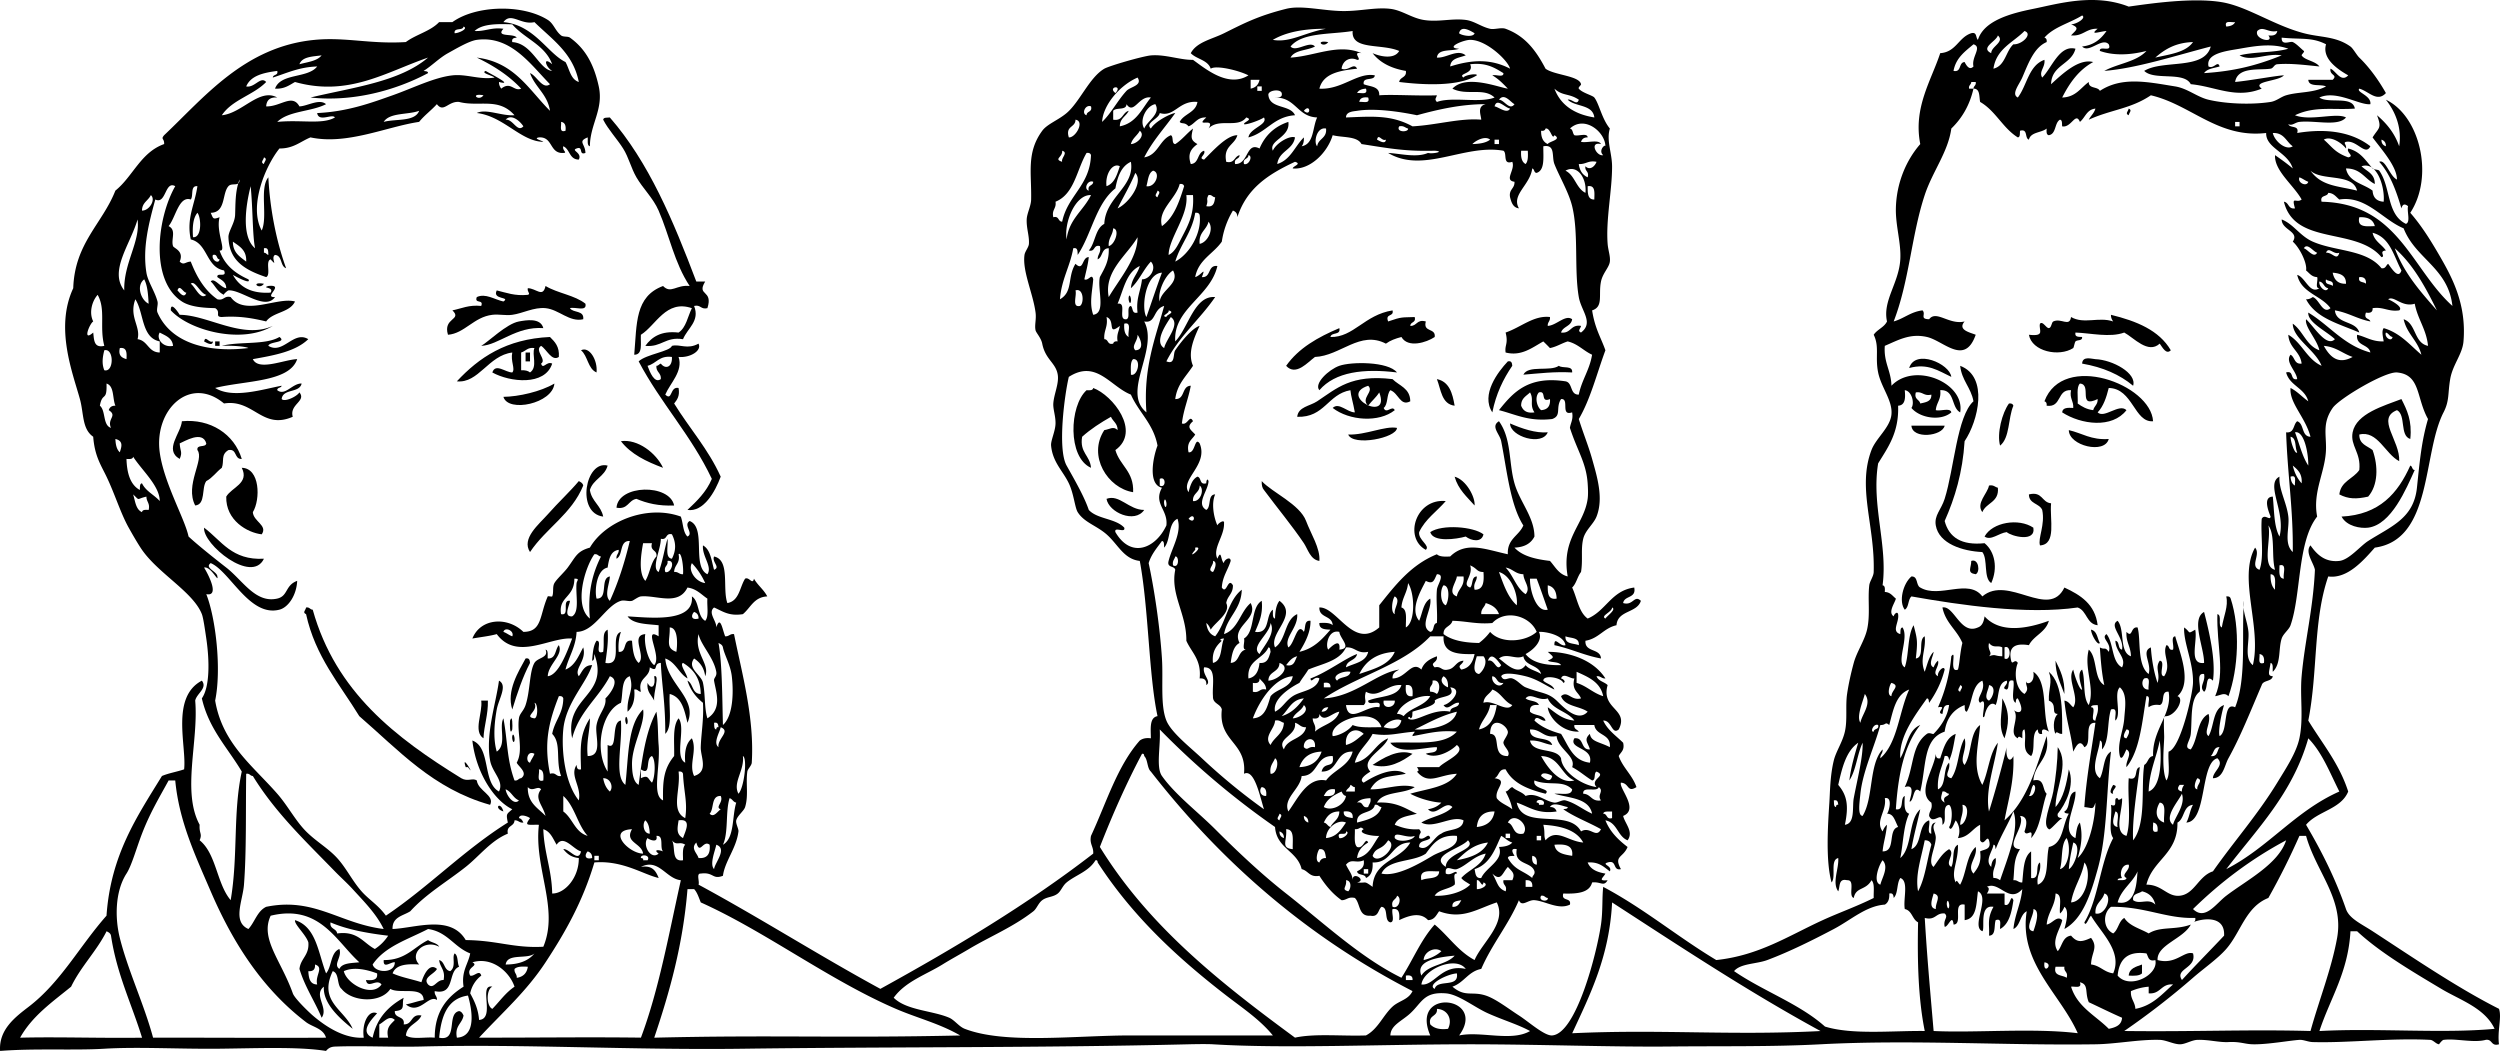 <svg xmlns="http://www.w3.org/2000/svg" viewBox="0 0 270.601 113.755"><g clip-rule="evenodd" fill-rule="evenodd"><path d="M143.77 4.556c-.53.732-1.54-.278 0 0zM230.41 11.755c.427.177.034.437 0 .721-.43-.176-.04-.437 0-.721zM65.289 12.955c.039-.281.438-.202.72-.24 4.214 4.826 6.878 11.203 9.36 17.761h.96c-.979 1.601.903.838.24 2.88-.734.174-.706-.414-1.44-.24.651 1.646-.713 2.401-1.2 3.6-1.907-.307-2.308.893-4.08.721.709-.972 1.707-1.653 3.6-1.44.823-.537.987-1.733 1.44-2.64-2.806-.965-3.888 1.87-5.52 2.88-.053.907.244 2.164-.72 2.16.295-3.374.063-6.3 3.12-7.44.859.889 1.44-.167 2.88 0-1.656-2.498-2.188-5.466-3.36-8.16-.592-1.36-1.686-2.373-2.4-3.6-.585-1.005-.832-2.155-1.44-3.12-.667-1.058-1.597-2.026-2.16-3.122zM28.569 30.715c-.527.733-1.537-.277 0 0zM59.049 30.955c1.292.788 3.168.992 4.32 1.92.192.913-1.135.306-1.68.48.338.541 1.563.196 1.44 1.2-1.496.352-2.618-1.057-4.08-1.2-1.256-.124-2.49.574-3.6.72-.763.101-1.417-.087-2.16 0-2.002.234-3.008 2.021-4.8 2.16-.569-1.867 1.581-1.574.48-2.64.998-.203 1.781-.619 3.12-.48.296-.776-.776-.184-.48-.96.944-.441 1.898.263 2.88.48.825-.536-1.25-.168-.72-1.2 1.035.245 1.939.62 3.36.479.356-.104-.095-.307 0-.72.919.013 1.63 1.077 1.92-.239zM122.17 32.155c.091-.457.305.153.24.48-.09.457-.31-.153-.24-.48zM150.73 33.596c.18.739-.827.292-.479 1.199 1.533-.539 1.509-.42 2.88-.479.175.654-.477.483-.48.96.745.024.686-.755 1.681-.48-.336 1.216 1.101.659.96 1.681-.885.598-2.9 1.227-3.601 0-.638.162-1.222.378-1.68.72-2.787-1.466-4.928 1.328-7.68 1.44-.79.575-2.065 2.108-3.12.96 1.354-1.926 3.455-3.105 5.76-4.08.178.817-.885.396-.96.96 2.51.053 3.66-2.393 6.72-2.881zM228.49 34.075c2.764.676 5.212 1.667 6.479 3.84-.502.506-.902-.315-1.2-.72-1.265 1.159-2.797-.638-3.84-1.2-1.54.571-3.619.061-5.28 0-.111.513.344.457.721.48.051.456-.513.279-.721.479-.08.077-.181.683-.239.721-1.551.994-4.478.368-4.801-1.44 1.849.216 1.01-.562 1.2-1.2.312-.325.659.5.96.48.286-.02.283-.625.48-.721.843-.409 1.766.645 1.92-.479 1.396.811 2.994-.058 4.56.479-.13-.191-.25-.389-.24-.719z"/><path d="M58.809 35.516c-2.952-.213-4.849 1.844-6.72 1.92.762-.43 2.733-2.396 4.08-2.641.737-.133 2.342-.438 2.64.721zM60.489 38.636c-.76.524-1.311-.818-1.92-1.2-.775.48.656 1.498 0 1.92.204.704.604-.312 1.2 0-.777 2.436-4.567 2.019-6.48.96.341-1.042 1.421-.003 2.16 0 .358-.387-.207-1.203 0-2.16-2.586.312-3.648 3.367-6 3.12 2.396-2.564 5.333-4.587 10.08-4.8.521.518 1.046 1.033.96 2.16zm-4.08-.481v1.92c.418-.018.747.054.96.24.872-.579.163-1.962.48-2.64-.755-.114-.938.343-1.44.48zM22.089 36.955c.158-.719.513.229.96 0-.036.598-.813.07-.96 0zM23.289 36.955h.48v.48h-.48v-.48zM75.609 37.195c.397.761-.912 1.559-2.16 1.44.515 1.552-.906 2.82-1.44 4.079.79.762.484-.926 1.44-.72.156.876-.162 1.278-.48 1.681 1.646 2.674 3.7 4.939 5.04 7.92-.612 1.654-1.861 3.861-3.6 3.6 1.032-.969 2.049-1.951 2.64-3.36-2.201-4.679-5.548-8.211-7.92-12.72.825-.779 3.407-1.067 3.6-1.68.873-.222 1.659.436 2.88-.24zm-5.52 2.401c.249.676.75 1.954 1.44 1.439.062-.702-.542-.737-.48-1.439.241 0 .286-.194.48-.24.503.669 1.266.386 1.2-.72-1.383-.183-1.679.72-2.64.96zM62.889 37.915c.879-.47 1.824 1.05 1.68 2.4-.951-.409-.934-1.786-1.68-2.4z"/><path d="M56.889 38.155h.48v.96h-.48v-.96zM211.21 40.795c-1.414-.662-2.538-1.508-4.561-.96.65-2.106 4.4-.461 4.56.96zM230.89 41.755c-1.436-1.204-3.27-2.01-5.52-2.399.036-.867 1.068-.494 1.439-.48 1.85.069 4.51 1.519 4.08 2.879zM163.21 39.115c.408-.088.453.188.479.48-.977 1.423-1.759 3.041-2.159 5.04-1.27-1.922.61-4.389 1.68-5.52zM151.21 40.315c-3.571-.443-6.689-.077-8.4 1.92-.623-.702 1.01-2.235 2.16-2.64 1.3-.458 5.28-.478 6.24.72zM170.17 40.315c-1.948-.108-3.577.104-5.28.24.521-1.08 2.901-.299 3.84-.96.4.32 1.53-.087 1.44.72zM212.17 39.596c3.116 1.18 1.943 5.995.479 8.159-.212 3.389-1.051 6.149-2.159 8.641.467 1.772 1.817 2.662 4.319 2.399 1.123.913 1.459 2.701.721 4.32-.867-.573-.33-2.551-.961-3.36-2.129-.098-4.692-.892-5.039-2.88-.192-1.097.587-1.701.96-2.88 1.033-3.267 1.332-8.946 3.119-10.56-.27-1.491-1.27-2.252-1.44-3.839z"/><path d="M233.05 45.596c-2.04.172-2.179-3.561-4.8-3.601-.255 1.025-.573 1.987-1.2 2.641.723.705 2.331-1.013 3.12-.24-1.542 2-4.894 1.572-6.96.24.035-.525.604-.516 1.2-.48.053-.772-.425-1.016-.24-1.92-1.552-.112-.972 1.908-2.64 1.68.039-.278-.054-.427-.24-.479 2-5.376 11.53-1.838 11.76 2.159zm-8.16-1.92c.463.337.966.634 1.68.72.104-.457.518-.604.48-1.2-2.236 1.07-.551-1.593-1.92-1.68-.4.397-.19 1.408-.24 2.16zM152.65 43.436c-1.093.59-1.264-.897-2.159-1.2-.425.455-.224 1.537-.721 1.92.294.731.916-.351 1.2.24-1.712 1.376-4.93 1.146-6.72-.24.676-.66 1.581.487 2.399.48-.189-1.078-.423-1.741-.479-2.4-2.457.423-2.783 2.977-5.76 2.88.114-1.092 1.359-1.15 2.159-1.68 2.125-1.405 3.679-2.94 8.16-2.4.71.723 1.91.972 1.92 2.4zm-3.36-.96c-.334.546-.83.93-1.2 1.439-.877-.82.698-1.519 0-2.16-3.37 1.082 2.5 4.107 1.2.721zM155.53 41.035c1.33.27 1.688 1.511 1.92 2.88-1.42-.177-1.47-1.732-1.92-2.88zM60.009 41.516c-.187 2.158-5.009 3.19-5.52 1.439 1.643-.02 4.029-.559 5.52-1.439zM120.73 48.715c.476 1.685 2.019 2.301 1.92 4.561-2.755-.433-4.956-3.933-3.12-6.72.561-.074.992-.47 1.44 0 .011-.731-.507-.934-.72-1.44-1.124.636-2.193 1.327-3.12 2.16-.294 1.734.862 2.018.96 3.36-2.547-1.126-2.351-6.706-.48-8.4.34.021.68.04.72-.24 2.12.785 5.21 4.708 2.4 6.719zM259.93 43.195c.594 1.167 1.177 2.344.96 4.32-1.169-.352-.441-2.599-1.439-3.12-2.301.909.352 3.287.239 5.52-1.503-.765-2.352-3.37-4.319-2.88-.021 1.061.861 1.218 1.439 1.68.63 1.76.596 3.805-.479 5.04-1.284.283-2.139.272-3.12-.239.159-1.441 1.518-1.683 2.16-2.641.201-1.904-1.005-2.625-.721-4.08.4-2.039 3.38-2.866 5.28-3.6zM217.45 43.676c.278-.039.427.053.479.239-.58 1.34-.369 3.471-1.439 4.32-.37-1.309.23-3.56.96-4.559zM26.169 49.676c-.851.05-.474-1.126-1.44-.961-.86.503-.437 1.199-.72 1.921-.594.445-.999 1.081-1.68 1.439-.544.736-.035 2.526-1.2 2.64-1.16-2.22 1.031-4.973.24-6-.103-.662.895-.225.96-.72-.406-1.452-2.385-.198-2.88 0 .052.878.33.921 0 1.681-1.731-.993.129-2.763.24-4.08 3.072-.295 5.664 1.381 6.48 4.08zM163.45 45.835c1.297.559 2.757 1.067 4.08.96-.62 1.517-4.08.459-4.08-.96zM151.21 46.315c-.036 1.09-4.752 2.023-5.28.72 1.91.066 3.99-.968 5.28-.72zM206.89 46.075h3.601c-.24 1.145-3.49 1.504-3.6 0zM223.93 46.556c1.434.326 2.423 1.098 4.32.96-.43 1.678-4.32.732-4.32-.96zM71.769 50.636c-1.806-.675-3.482-1.479-4.56-2.881 1.818-.263 3.813 1.281 4.56 2.881zM65.769 50.396c-.319 1.201-1.565 1.475-1.92 2.64.195 1.245 1.206 1.675 1.44 2.88-2.966-.371-1.926-6.145.48-5.52zM260.89 50.396c.261.06.163.477.48.479-.906 2.008-2.531 5.921-5.04 6.24-.821.104-2.319-.14-2.88-1.2 4.12-.202 6.1-2.536 7.44-5.519zM26.169 50.636c1.979.024 2.042 3.418 1.2 4.8.051 1.009 1.639 1.424.96 2.399-1.541-.171-3.911-1.506-3.84-4.08.577-1.004 2.528-1.435 1.68-3.119zM157.45 51.596c1.261.343 2.247 2.227 2.159 3.119-.82-.937-1.78-1.739-2.16-3.119z"/><path d="M62.649 52.075c.213.106.429.211.48.48-1.245 3.074-4.027 4.612-5.76 7.199-.963-1.464.973-3.004 1.92-4.079 1.137-1.291 2.442-2.497 3.36-3.6zM136.57 52.075c1.115 1.216 4.127 2.51 4.801 4.32.508 1.367 1.556 2.968 1.439 4.319-.972-.124-1.254-1.284-1.68-1.92-1.237-1.843-2.873-3.813-4.32-5.76-.19-.213-.26-.541-.24-.959zM215.29 52.556c.501-.103.636.164.96.239.154 1.595-1.278 1.603-1.681 2.641-.72-.972.56-1.993.72-2.88zM72.969 54.715c-1.671.071-2.959-.24-4.08-.72-.891.149-.897 1.183-2.16.96.195-2.526 5.757-2.616 6.24-.24zM219.61 53.516c1.49-.37 1.366.874 2.4.96-.163 1.757.616 4.455-1.2 4.56-.255-.756.58-2.228.24-3.84-.31-.733-1.44-.643-1.44-1.68zM123.85 55.195c-1.02 1.509-3.84.273-4.08-1.2 1.4-.534 2.42 1.212 4.08 1.2zM156.49 54.235c-.957 1.123-2.218 1.943-2.881 3.36-.122.856 1.241 1.461.721 1.92-2.43-1.322-1.07-5.595 2.16-5.28zM220.09 57.115c.288 1.635-2.411.923-2.88.48-.834.091-1.729.976-2.4.479.84-1.549 3.69-2.027 5.28-.959zM22.089 57.115c1.879 1.4 3.002 3.558 6.48 3.36-1.31 2.792-6.649-1.569-6.48-3.36z"/><path d="M160.57 57.835c-.187.924-1.321.707-1.92.24-.996.283-3.527.653-3.84-.479 1.29-.871 4.68-.599 5.76.239zM213.37 60.715c.808-.305.992 1.218.479 1.44-.99-.147-.48-.659-.48-1.44zM206.89 62.396c.757-.037.467.973.96 1.2 2.077 1.225 5.218-1.034 6.72.96 2.809-2.396 7.193 2.558 8.881-.96 1.747.812 3.321 1.798 3.6 4.08-1.226-.135-1.149-1.571-2.16-1.921-5.521.796-12.685-.258-18-1.199-.385.334-.256 1.185-.72 1.439-.67-.873-.2-2.812.72-3.599zM33.129 65.755c.388-.067.413.228.72.24 2.502 8.938 9.011 13.87 16.08 18.24.714.416 1.218-.078 1.68.24.137 1.136 1.971 1.608 1.44 2.64-6.189-1.73-9.91-5.93-14.16-9.6-2.125-3.476-4.757-6.443-5.76-11.04-.427-.176-.035-.436 0-.72zM56.889 71.275c.408-.089.453.188.48.479-.796 1.524-1.377 3.263-1.92 5.04-.659-2.022.682-4.113 1.44-5.519zM222.49 71.516c.503 1.016 1.021 2.018.96 3.6-.4-1.123-.96-2.08-.96-3.6zM70.809 73.195c.655-.216-.12 1.838 0 2.64-.279-.6-.837-.923-.72-1.92.426.834.925.336.72-.72zM216.73 75.596c.862 1.556.699 2.803.24 4.319-.73-1.29-.25-2.63-.24-4.319zM52.089 75.835h.72c.033 1.553-.409 2.631-.479 4.08-1.146-.746-.063-2.769-.241-4.08zM67.689 77.755c.091-.456.305.153.24.48-.092.457-.305-.153-.24-.48zM55.209 77.995c.276-.776.271.645.24.96-.277.776-.272-.644-.24-.96zM55.449 79.676c.091-.457.306.152.24.479-.091.457-.306-.153-.24-.479zM222.73 80.875c1.308 1.815-.257 4.408-.239 6.48.863-.977 1.188-2.491 1.439-4.08.683 1.727-.361 3.795-1.2 4.8-.088.408.188.453.48.48-.472.262-1.318 1.383-1.44 1.199-.815-.494.228-2.703.48-4.079.27-1.499.46-3.268.48-4.8zM152.89 81.596c-1.077.803-2.634 1.72-4.32 1.199 1.05-.675 2.77-1.806 4.32-1.199zM228.73 84.955c.719.158-.229.513 0 .96-.6-.036-.07-.812 0-.96zM231.85 104.4v.96c-.283.276-.849.271-1.439.24.07-.81.8-.96 1.44-1.2z"/><path d="M260.41 24.235c.541-.179.094-1.347.239-1.92-.346-.269-.585-.259-.72.24-.562-1.918-1.231-3.729-2.399-5.04.666-.337 1.137 1.575 1.92 1.92-.008-1.436-1.688-3.271-2.641-4.561.659-1.065 1.034-.948.48-2.399 1.039.881 1.908 1.932 2.399 3.359.296-1.877-.318-3.625-1.439-5.04 3.668 1.738 5.254 8.258 2.64 12.24 1.168 1.33 2.159 2.903 3.12 4.561 1.341 2.312 2.986 5.258 2.64 9.359-.117 1.396-1.174 2.515-1.439 4.08-.271 1.599-.068 2.33-.72 3.601-2.303 4.489-1.172 13.783-7.44 14.64-1.214 1.368-2.963 3.407-5.04 3.12-1.649 4.769-1.105 10.253-2.16 15.6 1.514 2.486 3.349 4.652 4.32 7.681-.789 1.93-3.326 2.113-4.561 3.6 1.806 3.064 3.233 5.979 4.32 9.12.356 1.029 1.628 1.585 2.88 2.399 4.094 2.662 9.133 6.114 13.681 8.4.327.928-.191 2.332 0 3.84-.897.257-.685-.596-1.44-.479-1.322.353-3.193-.177-4.56 0-.144.018-.503.478-.48.479-.344-.032-.631-.463-.96-.479-4.317-.222-8.839.349-12.72.239-.491-.014-1.008-.268-1.44-.239-1.061.069-3.475.513-5.04.479-.893-.019-1.371-.307-2.64-.24-1.001.053-2.177-.281-3.36-.239-.638.022-1.329.493-1.92.479-.684-.016-1.476-.46-2.16-.479-2.229-.064-4.667.446-6.96.479-9.748.143-19.856-.524-29.76 0-5.287.28-10.802.181-16.32.24-6.154.065-14.291-.24-21.6-.24-9.822 0-19.983.483-27.84 0-.542-.033-1.636-.024-2.64 0-16.071.396-32.609.267-48.24.48-11.935.162-23.694-.52-34.8-.24-3.054.077-6.174-.094-9.12 0-.398.013-.801-.005-1.2.479-3.034-.49-7.73-.277-11.76-.239-4.142.038-8.633-.219-12.24 0-3.299.199-7.471-.059-11.28.239-.149-2.327 1.65-3.67 3.12-4.8 3.469-2.665 5.489-6.551 8.4-9.84.454-6.586 3.323-10.757 6-15.12.729-.312 1.627-.452 2.4-.72.29-2.497-1.48-7.802 1.92-9.6.64.814-.566 1.388-.72 2.159.383 4.42-1.464 9.85.48 13.44-.065.995.315.936 0 1.68 1.815 1.465 1.85 4.711 3.36 6.48.812-4.761.235-9.46 1.2-13.92-1.517-2.563-3.562-4.599-4.32-7.92.852-1.225.847-3.985.48-6.48-.146-.988-.318-2.225-.48-2.64-.932-2.381-4.674-4.367-6.48-6.96-.42-.604-1.021-1.651-1.44-2.4-.873-1.562-1.495-3.635-2.4-5.52-.615-1.282-1.279-2.225-1.44-4.32-1.222-.846-1.007-2.507-1.44-4.08-.791-2.871-2.721-7.713-.72-12 .162-4.879 3.134-6.946 4.56-10.56 1.904-1.536 2.742-4.139 5.28-5.04.021-.655-.4-.483 0-.96 4.336-4.088 8.702-9.604 16.32-10.32 3.317-.312 6.019.481 9.84.24 1.096-.824 2.671-1.17 3.6-2.16h1.44c2.497-1.807 7.542-1.985 10.32-.24.65.408.799 1.168 1.44 1.68.244.195.732.076.96.24 1.521 1.094 2.546 2.65 3.12 5.28.544 2.495-.94 4.078-.96 6.479-.326-.074-.199-.601-.24-.96-1.11.457-.272.654-.24 1.681-.776.296-.183-.777-.96-.48-.652.22.64.446.24 1.2-1.038-.002-.948-1.132-1.68-1.44-.153.523.68.764-.24.721-1.234-.126-.945-1.775-2.4-1.681-.686.125.387.355.479.48-2.445-.036-4.272-2.767-7.2-3.12.993-.505 2.688.346 4.08.24-1.731-1.968-3.833-.87-6-1.44-1.195-.095-1.661 1.217-2.4.24-.604.676-1.352 1.208-1.92 1.92-3.529.523-7.799 2.525-11.76 1.68-1.083.438-1.829 1.212-3.36 1.2-1.537 1.906-3.348 6.269-1.92 8.88.681-1.479-.269-4.588.72-5.76.166 3.331.825 6.814 1.92 9.84-.662-.218-.386-1.373-1.2-1.439-.518.312.388 1.425-.48.479-.594.206.07 1.671-.48 1.92-2.384-.792-4.012-1.828-4.08-4.319-.018-.634.681-1.513.72-2.4.049-1.127-.012-2.57.48-3.84.022.838-.818.295-1.2.72-.713.792-.266 2.853-1.92 2.88.284.635.208.745.96.48-.429 1.626.837 3.763 0 3.6.519 1.562 1.682 2.478 3.12 3.12.352.63-1.324-.279-1.68-.48.718 1.282 1.947 2.054 4.08 1.921.428-.646-1.057-.465-.24-.721 1.874-.188-.646 1.275.72 1.2-1.059 1.523-3.676-.831-5.04-.72-.086.007-.588.436-.48.479-.723-.298-1.035-1.128-1.44-1.439.358-.497 1.078.666 1.68.72-.016-.704-.548-.892-.96-1.2-.095-.575 1.093.134.72-.72-1.967-.354-1.731-2.909-3.6-3.36-.484-2.295.411-3.663.72-5.76-.807-.087-.4 1.04-.72 1.44-1.291-.427-1.643 1.989-2.4 2.88.885.434.239 1.419.48 2.16.079.243 1.228.521.72 1.68.457.449.603.026 1.2 0 .646 1.674 1.511 3.129 2.88 4.08.734.174.706-.414 1.44-.24 1.517 2.115 5.046-.046 6.96.48-.546 1.213-2.39 1.13-3.12 2.159-1.422-.337-2.897-.622-4.8-.479-.809-.017-.042-.549-.72-.96-1.242-.025-2.697-.128-3.6-.72-3.492-2.29-2.683-9.039-.72-12.48-1.13-.642-.976 2.021-2.16 1.44-.685 2.522-1.399 5.201-.96 7.92.158.978.92 2.042 1.2 3.12.091.352-.145.869 0 1.199 1.485 3.376 5.55 4.362 9.84 3.841-.293-.168-1.69-.286-2.88-.24 1.903-.497 4.74-.061 6.24-.96.852.637-1.107.474-1.2.96 1.586.977 2.727-1.689 4.32-.721-1.382 1.338-3.689 1.751-6 2.16.615 1.322 3.39.05 4.8 0-.833 2.508-5.644 2.306-8.88 3.12 1.931 1.211 5.271.106 7.2-.24-.059.261-.477.163-.48.48.849.677 1.639-.753 2.64-.72-.22 1.06-2.034.525-2.16 1.68.3.361 1.646-.26 1.92-.72.782.953-1.103 1.287-.72 2.64-3.317 1.452-4.236-1.947-7.44-1.439-3.719-3.096-7.581.707-6.96 5.279.453 3.337 2.725 7.208 3.12 9.12.777.727 2.321 1.991 4.08 3.36 1.784 1.388 3.17 3.892 5.52 3.359 1.189-.269.841-1.441 2.16-1.92-.076 1.587-.976 2.877-1.92 3.12-3.229.833-5.34-4.142-7.44-5.04-.725.511.688.894.72 1.44.149.779-.667-1.115-1.44-.96.626 1.037 1.629 3.156.24 2.88 1.023 2.594 1.665 8.124.96 11.52.786 4.654 4.039 7.016 6.72 10.08 1.16 1.326 1.971 2.928 3.12 4.08 1.094 1.098 2.372 1.801 3.36 2.88.991 1.083 1.629 2.451 2.64 3.601.807.916 1.819 1.495 2.64 2.64 4.64-3.119 8.43-7.09 13.2-10.08-.215-.995-.111-.901.48-1.439-2.018-.984-3.938-4.032-4.32-7.44 2.032.768 1.069 4.531 2.88 5.521.579-1.144-.722-2.029-.96-3.36-.512-2.86.634-6.154.96-8.64.967.521-.032 1.977-.24 3.119-.219 1.204-.441 3.077 0 4.561 1.123-.768.206-2.627.72-3.601.468 2.5.355 4.394 1.2 6.721.388.067.413-.227.72-.24.792-.577-.305-1.275-.48-1.68.755-1.377.008-3.183.24-4.801.078-.54.495-.766.72-1.439.506-1.513.404-3.625.96-4.561.354-.595 1.575-.549 1.2-1.439.326.074.199.601.24.96.917.038.78-.98 1.2-1.44.512 1.08-1.147 2.048-1.2 3.36 1.161-.122 2.074-2.562 2.64-4.08-2.385-.188-5.983 2.459-8.16-.479-.815.224-1.759.32-2.64.479.891-2.233 3.82-2.384 5.52-.72 2.058-.008 1.728-1.779 2.64-3.84.026-.061.452.06.48 0 .186-.403.004-1.032.24-1.44.265-.46 1.033-1.13 1.44-1.68.881-1.191.985-1.759 2.4-2.16 1.642-2.833 6.166-4.688 9.84-3.36.262.698.225 1.695.72 2.16.722-.335-.499-1.242.24-1.68 1.845.715.198 4.921 1.92 5.76.569-.82-.6-1.952-.48-3.12.824.456.918 1.642 1.2 2.641.729-.296-.26-.826 0-1.44 1.77.39.876 3.443 1.44 5.04 1.294-.226 1.328-1.712 1.92-2.64.447-.229.802.719.96 0 .402.718 1.061 1.179 1.44 1.92-1.448.071-1.805 1.234-2.64 1.92-1.527.247-2.224-.336-3.12-.721-.708.57.29 1.454.24 2.16.444-1.365.659.215.96.96.431.031.506-.294.96-.239.869 4.297 2.221 9.095 1.92 13.92-.019.31-.442.688-.48.96-.178 1.286.144 2.605-.24 3.84-.135.434-.827.915-.96 1.439-.083.327.273.928.24 1.2-.219 1.817-1.469 3.209-1.68 4.8-1.162.448-.98-.43-2.4-.239-.52-.041-.108.851-.24 1.199 6.698 3.622 12.996 7.645 19.68 11.28 8.096-4.464 15.956-9.163 23.04-14.64.053-.773-.425-1.016-.24-1.92 1.653-3.547 2.839-7.562 5.28-10.32.279-.201.644-.316 1.2-.24-.012-1.052-.168-2.248.72-2.399-.955-4.467-.952-11.588-1.92-16.801-1.741-.197-2.348-1.784-3.6-2.88-1.087-.95-2.422-1.288-3.12-2.399-.307-.489-.417-1.983-.96-3.12-.647-1.354-1.75-2.277-1.92-4.08-.052-.55.463-1.55.48-2.4.016-.799-.279-1.549-.24-2.159.065-1.022.636-2.152.48-3.12-.209-1.303-1.337-1.62-1.68-3.36-.123-.625-.658-1.17-.72-1.44-.128-.562.097-1.179 0-1.92-.27-2.069-1.441-4.488-1.2-6.239.055-.395.454-.822.48-1.2.059-.851-.277-1.666-.24-2.641.025-.669.465-1.439.48-2.159.061-2.889-.53-5.078 1.2-7.44.539-.735 1.727-1.147 2.64-1.92 1.421-1.201 2.465-3.854 4.08-4.8.536-.314 4.155-1.36 5.04-1.44 1.538-.138 3.18.508 4.56.48 1.38.99 3.815 3.045 6 1.68-1.055-.545-3.521-1.13-4.08-.72-.32-.96-1.537-1.023-2.16-1.681.631-1.209 2.28-1.504 3.6-2.159 2.175-1.081 3.672-1.874 6.72-2.641 1.7-.427 4.045.237 6.24.24 1.861.003 3.453-.427 5.04-.24 1.247.146 2.286.981 3.6 1.2 1.584.264 3.044-.195 4.56 0 .938.121 1.669.74 2.641.96.473.107 1.201-.176 1.68 0 2.121.779 3.285 2.35 4.32 4.32.94.701 3.672.758 3.84 1.68.021.114-.346.343-.24.48.349.451 1.495.725 1.68.96.514.653.809 2.295 1.681 3.359-.393 1.29.231 2.619.24 4.08.015 2.573-.684 5.743-.48 8.4.054.706.309 1.329.24 1.92-.073.636-.773 1.242-.96 2.16-.297 1.462.289 2.721-.96 3.12.308 1.999.968 2.963 1.439 4.319-.93 2.511-1.607 5.272-2.88 7.44.464 1.508 1.031 2.866 1.44 4.32.561 1.991 1.255 4.269.479 6.239-.319.812-1.213 1.468-1.439 2.4-.28 1.15-.018 2.284-.24 3.6-.391.489-.504 1.256-.96 1.681.538 1.141.706 2.653 1.68 3.359 1.979-.82 2.565-3.034 5.04-3.359.242 1.202-1.075.844-1.2 1.68 1.083.332 1.198-.934 1.92-.24-.417 1.343-2.521.999-2.64 2.641-1.378.301-1.913 1.446-3.36 1.68-.094 1.294 1.618.782 1.681 1.92-1.828-.333-3.257-1.063-5.04-1.44-.035-1.07.615.215 1.2 0-.205-1.142-2.257-1.492-2.881-1.439.431.818-.37 1.816-1.439 2.399.731.949 2.13 1.23 3.84 1.2-.242-.397-1.02-.261-1.439-.479.818-.392.616-.396 0-.96 1.931-.016 4.828.674 6.239 2.88-.431.03-.506-.294-.96-.24.189.53.84.601 1.2.96-.752 2.631 2.346 2.562 1.2 4.8-.754.634-.756-1.021-1.68-.96.48 1.039 1.397 1.643 2.159 2.4.19.83-.267 1.013-.479 1.439.465 1.296 1.473 2.047 1.92 3.36-1.035.651-.754-.432-1.68-.48-.249.579 2.01 2.889.239 3.601.18.812 1.168 1.717.48 2.64-1.089-.431-1.114-1.926-2.4-2.16.507 1.254 1.403 2.117 2.4 2.881-.492 1.198-1.527.934-.72 2.399-.93.209-.393-1.048-1.44-.72-.709.209.557.359.24.96-.646-.475-1.183-1.058-2.4-.96.295.745 1.026 1.054 1.92 1.2-.207.42-.894.833.24.72-.434.743-.735.128-1.68.24-.296 1.144-1.638 1.242-3.12 1.199-.255.896.9.381.72 1.2-1.229.603-2.67-.388-3.84-.479-.705-.056-1.365.789-1.68 0-1.151 2.688-2.92 4.76-4.08 7.439-1.409.271-1.864 1.496-3.12 1.92 1.385 1.177 2.08.466 3.6.96 1.084.354 2.427 1.403 3.601 2.16 1.076.694 2.768 2.226 3.6 2.16 2.591-.204 4.812-8.82 5.28-12 .209-1.423.107-2.853.24-4.08 4.394 2.326 8.036 5.403 12.239 7.92 4.627-.494 7.786-2.608 11.521-4.319 1.767-.811 3.628-1.459 5.52-2.4-.028-.691.131-1.571-.24-1.92-.636 1.143-1.689.697-1.92 1.92-.65-.229.227-1.986-.72-1.92-.952-.232-.745.695-.96 1.2-.699-.95.098-2.455 0-3.601-.911.209-.206 2.034-.72 2.641-.627-2.267-.425-5.839-.24-8.641.074-1.118.074-2.905.48-4.56.243-.994.937-1.969 1.199-3.12.29-1.268.05-2.773.24-4.08.161-1.106.426-2.272.72-3.36.325-1.202 1.169-2.414 1.44-3.6.366-1.596.061-3.286.24-4.8.053-.447.466-.962.479-1.44.148-5.035-1.797-9.095-.24-13.2.495-1.304 2.015-2.426 2.16-3.84.156-1.503-1.106-2.923-1.439-4.56-.34-1.669.157-2.786-.48-4.08.382-.578 1.125-.795 1.44-1.44-.499-2.248 1.287-4.136 1.439-6.72.104-1.754-.519-3.635-.479-5.52.058-2.783 1.148-5.254 2.64-6.96-.774-3.937 1.19-6.883 2.16-9.841 1.725-.115 1.973-1.707 3.36-2.159.645-.166.464.496.72.72.644-2.069 3.492-2.854 6-3.36 2.653-.534 6.566-1.716 10.32-.24 2.293-.324 6.925-1.009 10.08-.479 2.752.462 5.615 2.502 8.88 3.36 1.817.478 3.451.305 5.04 1.439.294.211.67.92.96 1.2 1.062 1.024 2.065 2.393 2.88 3.84-.97 1.044-1.87-.216-2.88-.479-.373.389 1.329.738 1.199 1.68-1.153.148-3.684-1.562-5.52-.72.975.705 3.595-.235 3.84 1.199-2.286.172-4.343-.307-6.479.721 1.655.663 4.483-.321 5.52.239-.834 1.015-3.335.292-5.04.48-.471.052-.793.466-1.2.24.151.489 1.213.067.96.96 3.352-.551 6.017-.04 7.92 1.439-.544 1.104-1.462-.712-2.64-.479-.356.104.095.307 0 .72-.453-.605-1.663-1.399-2.399-.96.9.779 1.164 1.382 2.64 1.92.719-.158-.229-.513 0-.96 1.322.335 1.827 1.23 2.64 2.16.117.134.633.115.721.24 1.27 1.798.77 4.713 2.88 5.755zm-4.8-6.24c.563.557 1.453.787 1.439 1.92-1.073-.526-1.504-1.696-3.12-1.68.279 1.481 1.885 1.636 2.88 2.4.046.754.446 1.153 1.2 1.199.15-1.438-.64-4.415-2.4-3.839zm-84.72 51.84c.083-.882-.874-.726-1.439-.96-.08.883.87.726 1.44.96zm50.4-65.76c.187.053.279.201.24.48-1.396.586-2.021 2.415-2.641 3.84-.331.761-1.223 1.802-.479 2.16 1.003-1.316 1.17-3.471 2.88-4.08.113.812-.638 1.261-.24 1.92 1.037-1.046 1.869-3.567 3.6-3.12-.435 1.725-2.586 1.734-2.64 3.84 1.295-1.19 3.015-2.796 4.56-2.4-1.554.847-2.553 2.247-3.359 3.841 1.479-.041 1.991-1.05 2.88-1.681-.036.757.973.467 1.2.96 2.408-1.579 5.197-.956 8.16-.479 1.324.213 2.373 1.148 3.6 1.439 1.902.453 4.659.56 6.72.24.636-.099 1.102-.549 1.681-.72 1.377-.406 2.938-.221 4.319-.96-.597-.283-1.871.111-1.92-.72h2.641c.587-.566-.358-.447-.24-1.2.549.185 1.14 1.562 1.92.72-1.454-.82-2.815-1.94-2.4-3.36-1.539-.791-2.682-.507-4.8-.72-.055.929.908.353 1.2.48.389.17.852.686 1.2.96.116.091-.285.404-.24.479.313.529 1.506.608 1.92 1.2-1.539-.154-3.117-.362-4.56-.24-.347.029-.4.43-.721.48-1.2.188-3.564-.247-3.84 1.439 1.685-.159 4.289-.666 5.28-.72-.532.659-3.53.625-2.4 1.44-2.793 1.145-4.993-.225-7.68-.48-.739-1.421-3.96-.36-5.04-1.439 2.031-1.249 6.514-.047 7.2-2.641-3.628.934-8.028 2.371-11.521 2.641 1.449-.792 3.5-.98 4.561-2.16-1.943.502-3.683.481-5.04 0-.077-.637 1.345.225.96-.721-.733-.794-2.147 1.034-2.88.24 1.295-.145 2.052-.828 2.64-1.68-.768.059-1.901.517-.96-.24-1.256-.056-1.562.838-2.88.72.537-.59 1.006-.797 0-1.199.575-.004 1.692-.683 1.2-.96-1.33.829-3.08 1.243-4.08 2.401zM55.45 2.636c-1.663-.063-3.26-.061-4.08.72 1.176.056 1.817-.423 3.12-.24-.888.959 1.136.46 1.44.96-.292.027-.568.071-.48.48 2.18.142 2.909 3.008 4.32 3.12-.693-.385-1.068-1.635 0-.721-.773-2.106-2.998-2.763-4.32-4.319zm5.76 4.079c.434.767.537 1.864 1.44 2.16-.616-3.144-2.905-4.615-4.8-6.479-1.483.343-2.533-1.127-3.36 0 3.329.292 4.79 3.388 6.72 4.319zm179.76-3.84c.447-.032.802-.157.96-.479-.43.054-1.2-.243-.96.479zm-191.76.721c.438.01 1.536-.507.96-.721-.065.495-1.063.058-.96.721zm88.561.719c1.866.341 3.481-.81 5.76-1.2-2.34-.015-4.3.342-5.76 1.2zm20.16-.719c.203.225 1.53.512 1.68 0-.43-.243-1.47-.919-1.68 0zm86.4-.241c-.363.928 1.908 1.392 1.2.479.547.067.901-.058.96-.479-.98.234-1.54-.593-2.16 0zm-92.88 5.52c.073-.565.833-.446.72-1.199-1.573-.267-2.798-.883-3.601-1.921.797.354 2.344.711 2.881-.239-1.941-.83-5.205-.051-5.04-2.16-2.403.397-5.47.13-6.721 1.68.585.66 2.075-.68 2.641 0-.833.448-2.206.354-2.641 1.2 2.646-.16 5.18-1.57 7.681-.48-1.118-.211.161.791-.48.721-.744-.344-1.552.04-1.68.96.744.316 1.331-.712 1.68 0-1.879.2-3.661.499-4.08 2.16 2.461.138 4.118-1.8 6-1.44-.057.663-1.354.086-1.2.96.683.277 1.724.197 1.681 1.2 1.364-.116 4.148.079 6.24 0-.094.343-.288.404 0 .72 1.639-.602 4.635.155 6.239-.479-1.156-1.113-2.988-.166-4.56-.96 1.469-1.575 4.957-.151 6 0-.509-.532-1.019-1.062-1.68-1.44.349-.131 1.24.28 1.199-.24-.941-.578-1.864-1.175-3.6-.96.486 1.065-1.408.967-.72 1.44.138-.29 1.553-.49 1.439-.24-1.93 1.206-5.61 1.061-8.4.717zm64.32-1.439c1.289-.312 1.321-1.88 2.16-2.641.903.069 2.154-1.13 1.2-1.439-1.23 1.251-3.05 1.915-3.36 4.08zm-.24-1.681c-.005-.737 1.493-1.208.72-1.92-.18.654-1.95 1.338-.72 1.92zm-161.52 3.12c-.01.331.113.527.24.721 1.042-.828 1.366.342 2.16 0-1.312-1.408-2.966-2.475-4.8-3.36 4.07.49 5.637 3.483 7.92 5.76-.272-1.808-1.62-2.54-2.16-4.08.711.259 1.359 1.829 2.16 1.2-2.056-2.075-4.225-5.304-7.92-4.8-.841.114-2.28.977-3.12 1.439-.946.522-1.762 1.377-2.64 1.921.187.054.474.006.48.239-3.48 1.864-8.152 3.146-12.72 2.641 4.587-1.093 9.659-1.701 12.72-4.32-4.542 1.558-8.6 4.27-14.4 2.64-.618.343-1.145.775-2.16.721.608-1.713 3.552-1.088 4.56-2.4-1.94.06-3.284.716-4.8 1.2.022-.379.612-.188.48-.72-1.48.199-2.865.495-3.36 1.68.915.182 1.55-1.151 2.16-.48-1.375 1.425-3.686 1.914-4.8 3.601 2.208-.217 4.068-2.987 6-1.92-.782-.062-1.155.284-1.2.96 1.555.046 2.819-1.416 3.6 0 .864-.027 2.153-.874 2.88-.24-1.58.82-4.081.72-5.28 1.92 2.603-.262 4.88.312 6.24-.48-.269-.454-1.757.553-1.92-.479 3.307-.151 5.911-1.126 8.16-1.92 2.197-.776 4.5-1.941 6.48-2.16 1.532-.169 2.953.501 4.56.24-.198-.229-1.552-.49-.96-.72.495.309 3.149 1.633 1.44 1.196zm105.12-4.56c-.737.004-2.79.872-1.2.96-.811.31-2.293-.053-2.399.96 1.039.07 2.213-.974 3.119-.24-.695.265-1.623.297-1.68 1.2 2.356-.743 4.396-.848 6.48.24-.22-.883-2.57-3.129-4.32-3.12zm74.16 1.92c1.558-.362 3.293-.547 4.08-1.68-1.87.052-3.06.781-4.08 1.68zm-21.84 1.441c.9.181.522-.917 1.199-.961.217.419.537.925.96.48-.248-1.034.98-2.097 0-2.4-.91.774-1.9 1.458-2.16 2.881zm27.12.239c3.195-.199 5.661-.811 8.4-1.92-1.65-.285-3.252.741-4.56 0 1.59-.41 3.731-.269 5.279-.72-1.696-.608-3.454-.322-5.279 0-1.396.246-3.676.48-3.36 1.92.596.312.996-.704 1.2 0-.62.186-1.36.24-1.68.72zm-206.16-.96c.876-.244 1.907-.333 2.4-.96-.99.131-2.105.136-2.4.96zm88.321 3.12c.87-.947-.91-.704 0 0zm1.2-.24c.421-.452 1.762-.572 1.2-1.439-1.903.818-3.748 2.97-3.84 4.8.94-.873 1.71-2.363 2.64-3.361zm-.72 3.841c1.802-.358 2.392-1.928 3.36-3.12-1.309-.231-1.841 1.927-2.64.72-.005.715-1.132.308-1.44.72v.96c1.058.178.983-.776 1.68-.96-.28.602-.96.803-.96 1.68zm14.16-4.08c.535-.104.855-.425.96-.96h-.96v.96zm75.84 4.319c-.355 2.56-2.03 4.629-2.88 7.2-1.444 4.372-1.666 9.3-3.36 13.68 1.124-.315 1.838-1.042 3.12-1.199.414.411-.353.943.72.96.767-1.029 2.177.649 3.84.239-.802.923.587 1.19 1.2 1.44-1.195 3.416-3.468.65-5.28.24-1.846-.418-3.127.354-4.56.96-.138 1.817.684 2.676.72 4.319 2.499-2.629 7.993-.304 7.44 2.881-.995-.525-.549-2.491-2.16-2.4.127 1.007-.419 1.341-.479 2.16.497.143 1.576-.297 1.68.24-1.134.986-3.404.621-4.32-.48.362-.482.059-1.836-.72-1.92.091.891.036 1.637-.72 1.68.105 2.906-1.098 4.503-2.16 6.24-.749 4.493 1.056 8.88.479 13.2.28.04.261.379.24.72.613.027.84.44 1.2.72-.107.473-.891 1.484-.24 1.92.058-.26.396-.576.48-.239.157.861-.774 1.859.239 2.16.038-.283-.041-.682.24-.721.749 1.147-.741 3.74.24 4.32.483-1.356.27-3.41.96-4.56.416 1.58.446 1.722.24 3.6.995-.125.213-2.027.96-2.4.163 1.508-.579 2.423 0 3.84.281-.759.438-1.641.96-2.159.001.429-.646 1.396 0 1.68.116-.284.256-.544.479-.72.199.626-.726 1.316 0 1.68-.113-.468.646-1.228.721-.72-.354 1.405-.952 2.567-1.681 3.6-.054-.187-.006-.474-.24-.479-1.218 1.743-3.069 4.127-2.88 6.479.713-1.207.792-3.048 2.16-3.6-1.742 2.178-2.405 5.435-2.64 9.12.967.166.406-1.194.96-1.44-.025.825-.124 1.724.479 1.92-.624 1.295-.635 3.205-.96 4.8 1.335-1.146.847-4.113 2.16-5.279-.312 1.446-.705 2.814-.96 4.319 1.21-.47.668-2.691 1.92-3.12.139.422-.29 1.41.24 1.44-.035-.596-.045-1.165.48-1.2-.568.456.031 1.072 0 1.68-.062 1.155-.91 2.597-.24 3.12.506-.694.927-1.473 1.68-1.92.744.472-.54 1.484.24 1.92.378-.662.01-2.069.72-2.399.059 1.817-.801 2.928-.24 4.08.117-.428.256.104.48.239.684-1.236.676-3.164 1.68-4.079.24 1.13-1.026 1.999-.24 2.88.456-.585.894-1.187.721-2.4.464-.257 1.273-.167.96-1.2-.217-.655-.537.73-.96 0v-1.68c-.854.427-1.223 1.338-2.4 1.439.267-.648.187-1.371-.24-1.92-.141.214-.504 1.369-.72.721.293-.363.472-2.067 0-2.4-.884.076-.116 1.804-.72 2.16.07-1.837-.956.153-1.44-.96-.005-.565.414-.707.24-1.44-1.604-1.12.32-3.662.48-5.279.026.292.071.568.479.479.366-1.074.64-2.24 1.68-2.64-.202.997-.329 2.07-.72 2.88-.027-.293-.071-.568-.479-.48-.244 1.196-.835 2.046-.721 3.601.948-.413.503-2.218 1.2-2.88.203.854-.695 1.438.24 1.68.81-1.11.731-3.108 1.439-4.32.338 1.149-.607 2.256 0 2.88.808-1.192.516-3.484 1.681-4.319-.16 2.21-.893 4.527.239 6.479.667-1.413.761-3.399 1.681-4.56-.31 2.332-1.407 5.15-.96 7.439a120.768 120.768 0 001.92-6.96c-.159 1.004.273 1.875.72.96.102 2.742-.555 4.726-.96 6.96 2.438-2.121 3.442-5.678 4.561-9.119.423 2.503-1.286 2.874-1.44 4.8 1.258-.298.946.974 1.44 1.439-.564 1.597-.652 3.668-1.681 4.8.254-1.278-.505-.06-.72-.72.221-.604.461-1.646-.48-1.68.684 1.095-1.877 3.474 0 3.6-.718 1.118-.584 2.027-.72 3.36.454-.054.529.271.96.24.141-1.3.122-2.759.96-3.36v2.88c1.044.164.385-1.375.96-1.68.168 1.048-.408 1.352-.24 2.399 1.283-.477.858-2.661 1.2-4.079 1.584-.337 1.442-2.398 2.16-3.601-.187-.054-.474-.007-.479-.24.738-.382.276-1.963 1.199-2.159.107 1.524-1.668 4.266 0 5.039.094-.626.124-1.316.48-1.68.345 1.407.127 2.571-.24 3.84 1.289-1.193 1.901-4.336 1.92-6-.271.818-.283.571-1.2.48.212-3.146.837-6.529 1.2-9.12-1.359-.079-.277 2.282-1.2 2.64-.497-.966-.911-.075-1.199.48-.312-2.34-.712-3.118-.96-5.521.488.071.639.481.96.721.724-1.053-.734-3.038 0-4.08.151.738.72 2.306.96 2.16-.099-.481-.595-1.78 0-2.16.377 1.143.035 3.005.72 3.84.704-1.88-.555-3.952 0-6 .971.869.502 3.178 1.68 3.84-.274-1.246-.385-2.655-.479-4.08.563.312.537-.122.96.48.372-.951-.908-1.467-.24-1.92.794.966.522 2.997 1.68 3.6.516-1.064-.697-1.646-.72-2.88.494.065.226.894.72.96.256-1.322-1.477-2.579-.479-3.12.811.949.144 3.376 1.439 3.84-.001-1.038-.557-1.522-.479-2.64.691.713.416-.601 1.2-.48.377 1.242-.088 4.069 1.199 5.04.35-1.184-.849-2.436.24-2.88.098 1.423.338 2.703.721 3.84.338-1.036-.317-1.582.239-2.399.688.032-.207 1.647.48 1.68.844-1.277-.253-2.334.24-3.36.378.022.188.612.72.48.138-.422-.29-1.41.24-1.44.443 1.643 1.896 5.004.239 6.48.863.252-.307 2.333-1.439 2.16-.059.686-.022 1.356 0 2.16.021.764-.332 3.602.24 4.8.472-.648.143-2.098.239-3.12 1.286-.361 2.611-6.227 2.641-7.44.054-2.221-1.035-4.314-.96-6 .756.523.307.757 1.199.24.292 1.228-.767 3.807.96 3.6.021-1.652-1.456-4.714 0-5.52.553 2.144 1.281 5.203.961 7.44-.867-.839-.498.912-.961 1.199-.59-.586.178-1.04 0-1.92-.946-.146-.282 1.317-.479 1.92-1.05.748-.8 2.92-.96 4.561-.078.8-.832 1.518 0 1.68.806-1.113.648-3.191 1.92-3.84.329.985-.579 1.959 0 2.4.63-1.051.438-2.923 1.68-3.36-.263.864-.675 2.835-.479 3.36.971-.525.295-3.789 1.68-3.12 1.276-3.147.669-7.971.96-11.521-.233 1.067.369 2.138.48 3.36.107 1.187-.485 2.853.479 3.6.981-4.048-1.623-9.452.24-12.72.653.746-.614 2.009.479 2.4.528-1.393.104-3.736.24-5.521.319-.588.894.264.96-.24-.261-.644-.832-2.14.24-2.16.155 1.524.118 3.242.72 4.32.724-2.64-1.576-5.7 0-6.479-.093 1.375.782 2.785.96 4.319.146 1.261-.52 2.901.48 3.84.059-4.595-.567-8.374-.72-12.96.916.117.751-.849 1.199-1.199.783.257.43 1.65 1.44 1.68-.574-2.156-2.308-3.655-2.16-5.28.745.375 1.259.981 1.92 1.44-.388-1.452-2.012-1.668-2.399-3.12.895-.255.38.9 1.199.72-.084-.885-1.344-1.843-.72-2.64.479.241.379 1.061 1.2.96-.163-1.357-1.365-1.675-1.44-3.12 1.471.85 1.998 2.642 3.601 3.36-.681-1.722-3.114-2.964-3.12-4.561 1.122.798 1.462 2.378 2.88 2.88-.256-1.189-1.62-2.533-1.44-3.359.817.731 2.2 3.089 3.12 2.159-.898-.864-2.974-1.821-2.88-2.88 2.301 1.379 3.822 3.538 6.72 4.32-.182-.938-1.575-.664-1.439-1.92.972.228 1.638.762 2.88.72-.107-.652-.229-1.124 0-1.439 1.793.526 2.824 1.815 4.08 2.88-.386-1.534-1.578-2.262-1.92-3.84 1.38.46 1.101 2.579 2.64 2.88-.184-1.816-1.124-2.876-1.439-4.561-1.396.426-2.257-.931-2.88-.479.466.189 1.667.871 1.199 1.2-1.207.167-1.673-.407-2.88-.24.031.431-.238.562-.72.479-.274.755.377.583.479.96-1.413-.266-2.397-.961-3.84-1.199.148 1.531 2.281 1.078 2.641 2.399-2.174-.946-4.702-1.538-5.761-3.6.331.01.527-.113.721-.24.692.197 1.091 1.936 1.92 1.2-1.01-1.391-3.166-1.635-3.601-3.601.882.246 1.361 2.149 2.4 1.44-.521.04-.108-.852-.24-1.2-.613-.026-.84-.439-1.2-.72.14-.782-.686-2.454-1.439-3.12.749-1.112-1.213-1.258-1.2-2.4 1.271.488 1.977 1.793 3.36 2.4 2.462 1.081 5.808.832 7.439 2.88.472.072.477-.324.721-.479.331.409 1.108 1.752 1.439.72-.836-1.563-1.217-3.583-3.12-4.08.196.924.991 1.249 1.44 1.92-.836.07.02.649-.48.72-2.749-3.287-9.379-1.211-10.56-6 .565.074.446.834 1.2.721-.406-1.435.151-.5.72-.96-.855-1.547-2.97-3.108-2.88-4.801.665.455 1.315.925 1.92 1.44-.532-1.772-2.928-2.191-2.88-3.84-5.204.602-8.111-3.058-12.48-4.08-2.178 1.475-4.328 1.553-6.72 2.64.216-.424.579-.7.72-1.2-.947.094-1.104.976-1.68 1.44-.47-1.146-.931.684-1.92.48-.038-.283.041-.682-.24-.721-.607.353-.381 1.539-1.2 1.681-.279-.041-.261-.38-.239-.721-.568.473-1.724.356-1.921 1.2-.489-.15-.067-1.213-.96-.96-.037.282.042.682-.239.72-1.631-1.01-2.404-2.876-4.08-3.84-.122-.598.008-1.447-.721-1.439-.42 1.826-1.26 3.221-2.4 4.32zm-2.16 77.521c-.099-.302-.31-.491-.72-.48-.406 2.049-1.041 3.742-.721 5.521.77-1.392.96-3.36 1.44-5.041zm8.88-3.601c-.586 1.414-1.37 2.63-1.92 4.08-.054-.186-.007-.474-.24-.479-.069.664-.982 1.718-.239 2.399.032-.446.157-.802.479-.96.129.929-.429 1.172-.24 2.16.331-.011.527.113.721.24.79-2.359 2.14-5.606 1.44-7.44zm14.16-5.04c.423-.217.396-.883.96-.96-.108-2.881 2.11-4.537 1.68-6.96-.906-.106-.346 1.254-.96 1.44-.557-.077-.921.038-1.2.24-.131-.349.281-1.241-.239-1.2-.475 2.806-.701 5.859-2.16 7.68-.139-.642.71-1.499 0-1.92-.141.214-.505 1.369-.72.72-.319-1.371.385-2.702.479-4.08.075-1.087.371-2.611-.479-3.359-.711.649.23 2.95-.48 3.6-.106-.453.326-1.446-.479-1.2-.437 1.324-.148 3.372-.96 4.32-.041-.359.085-.886-.24-.96-.057 1.142-1.166 3.252 0 4.08.486-.873.344-2.376 1.2-2.88-.532 4.533-.377 8.896-1.44 12.72-.729 2.62-1.59 5.382-3.6 6.48.135-.521.572-1.966 0-2.4-.117.284-.256.544-.48.72-.104-.776.316-2.075-.479-2.16-.052 1.39-.846 2.035-.96 3.36.641-.108 1.104-1.027 1.68-.479-.176.951-1.25 2.26-.48 3.359.489-.551.51-1.57 1.44-1.68.672.788 1.171.689 2.16.24.802 1.054.044 1.546 0 2.88.999.12 1.4.839 2.399.96 1.037-2.389-1.369-4.438-2.399-6.24-.216.139-.579 1.294-.721.72 1.535-2.545 1.696-6.464 3.12-9.12-.554-.726-.084-2.475-.239-3.6.853.373.145-.815.72-.72.051.29.267.147.479 0 .091 1.233-.983 3.691.48 4.08.534-1.626.099-4.222.24-6.24 1.132.332.521-1.078 1.199-1.2-.299 2.423-.857 5.86-.72 7.92 1.46-1.871.83-5.828 1.2-8.165zm31.68-49.199c-1.239-2.521-2.563-4.956-4.56-6.721 1.02 2.734 2.8 4.721 4.56 6.721zm-49.92-24.721h-.479c-.014.307-.308.333-.24.721h.479c.01-.307.31-.333.24-.721zm-77.76.96h.479v-.479h-.479v.479zm10.8.24c.426-.055 1.202.242.96-.479-.45.032-.8.157-.96.479zm24 .72c-1.075-.723-1.74-.367-2.64-1.199.679 1.801 2.184 2.776 4.319 3.119-.161-1.438-2.07-1.128-2.88-1.92.43-.144 1 .704 1.2 0zm-34.56 5.28c.593-1.407 1.616-2.383 3.12-2.88.238 1.684-2.17 1.983-1.68 3.12.327-.8 1.822-1.688 2.399-1.44-.218 1.383-1.742 1.458-1.92 2.88 1.462-.458 1.905-1.934 2.88-2.88.018.418-.054.747-.24.96 1.358-.241 1.158-2.042 1.68-3.12-2.161-.078-2.302-2.177-4.56-2.159.377-.023.832.032.72-.48-.138-.5-1.553-.3-1.439.24.172 1.508 2.379.98 2.88 2.16-2.331.148-3.077 1.882-5.04 2.399.126-1.001 2.141-1.369 1.68-2.16-.482.33-2.011.854-2.16.721-.028-.246 1.035-.486.24-.721-.92 1.225-2.976.011-4.08 1.2.813-1.307-1.577-.006-.24-1.2-1.017-.057-1.22.7-1.92.961-.423-.496-.743-.21-.96-.48.463-.897 1.73-.989 1.92-2.16-2.013-.198-2.482 1.692-4.08 1.2-.09.644-1.639 1.062-.96 1.68.48-.806 2.185-1.647 2.64-1.68-1.128 1.592-2.447 2.993-3.36 4.8 1.507-.253 1.636-1.885 2.88-2.399.333.146.036.924.48.96.737-.463 1.243-1.158 1.92-1.681-.237.982-.257 1.253.48 1.681-.733.534-1.078 1.086-.72 2.159.907-.053.686-1.233 1.44-1.439.229.447-.719.802 0 .96.963-.959 2.464-2.652 3.6-2.64-.285 1.074-1.559 1.16-1.2 2.88.929.208.854-.587 1.44-.721-.003.478-.655.306-.48.96 1.48.037 1.16-2.45 2.64-1.681zm-11.28-4.8c-.961.166-1.768 1.742-1.2 2.64.34-.855 1.83-1.576 1.2-2.64zm9.6 6.48c.532.178.989-.884.48-.96 0 .477-.66.306-.48.96zm-82.321-7.44c-1.537-.277-.527.734 0 0zm94.801.72c.425-.055 1.202.242.96-.479-.55-.068-.9.057-.96.479zm14.64.481c.438.064 1.346.863 1.681.239-.6-.109-1.43-1.205-1.68-.239zm2.16-.241c-.404-.175-1.103-1.272-1.68-.48.57.008 1.14 1.229 1.68.48zm-10.56 1.201c-1.825-.38-4.547-.791-6.48-.48-.371.06-1.203.07-1.2.72 2.903-.115 4.897-.292 7.2.961 2.645-.147 5.153-.916 7.44-.721-.041-.548-.475-1.445.479-1.68-2.53-.004-4.99.523-7.44 1.2zm-35.76 0c.003-.478.655-.306.48-.96-.61-.253-1.07.808-.48.96zm23.52-.481c.81.73.73-.887 0 0zm-99.601 1.2c1.323-.356 3.375.015 3.84-1.2-1.228.452-3.19.17-3.84 1.2zm15.12.481c-.278-.456-1.257-1.444-1.92-.721.812-.078 1.261 1.441 1.92.721zm59.041 1.199c.732.051 1.754-1.757.72-1.92 0 .88-1.12.637-.72 1.92zm-54.481-.72c.067-.547-.058-.902-.48-.96.055.425-.242 1.202.48.96zm180.72-.479h.48v-.48h-.48v.48zm-68.16 2.159c-.025-1.55-2.262-3.386-3.84-1.92.338.062.273.526.48.721.422.138 1.41-.29 1.439.239-.413-.013-.615.185-.72.48.651.148 1.904-.305 2.16.24-1.305-.299-.481 1.373.24 1.199-.57-.496.23-1.243.24-.959zm-21.36-1.92c-.325-.075-.459-.342-.96-.239-.39.668 1.03.663.96.239zm-9.84 1.92c.112-.848 1.076-.844.961-1.92-1.02-.205-1.37 1.496-.96 1.92zm24.24-1.68c-.012.731.219 1.222.721 1.44.133-.295 1.574-.468.72-.96-.242.604-.415-.838-.96-.721-.05.189-.2.28-.48.241zm-44.4 1.441c.648-.009 1.612-.927.96-1.44-.27.527-.8.796-.96 1.44zm125.76.239c-.714-.486-.917-1.482-2.16-1.439.18.862 1.4 1.943 2.16 1.439zm-115.44 49.44c.508 1.075-1.162 2.033-1.68 2.88-.116-.284-.256-.544-.48-.72.08.721.367 1.232.96 1.439 1.178-1.462 1.387-3.893 2.88-5.04-.07 2.171-1.573 2.907-1.92 4.801 1.542-.539 1.747-2.413 2.88-3.36.906 1.776-2.134 2.491-1.2 4.32-.679.361-.836 1.243-.96 2.159.996-.043.758-1.321 1.68-1.439-.521.04-.108-.852-.24-1.2 1.246-.755.667-3.332 1.919-4.08.154 1.515-.329 2.391-.72 3.36 1.685.243 1.089-1.791 1.921-2.4.04.359-.086.886.239.96.021-.779.124-1.477.48-1.92 2.096 1.559-1.179 3.479-.48 5.04 1.214-.786 1.019-2.981 2.4-3.6.118 1.483-1.462 2.53-.96 3.6.687-.392.953-2.814 1.68-1.68.222-.418-.008-1.288.72-1.2.021 1.152-.521 2.296-1.2 3.36 1.569-.352 2.468-1.373 3.36-2.4-.612-.027-1.234-.045-1.2-.72.592-.032 1.156-.037 1.44.24-.039-1.082-1.485-.756-1.44-1.921 1.901-.088 3.704 4.584 6.48 2.16v-2.399c1.739-2.181 3.446-4.394 6.24-5.521.283.276.848.271 1.439.24 1.721-1.69 3.824-.763 6.24-.24-.082-1.682 1.211-1.989 1.68-3.12-1.424-2.217-1.781-6.007-2.399-9.12-.158-.792-1.171-1.599-.24-2.159 1.381 1.913 1.042 4.483 1.68 6.72.579 2.03 2.152 3.667 2.16 5.76-.373.747-1.083 1.157-2.16 1.2.838.922 2.266 1.254 3.84 1.439.569.632.953 1.447 1.92 1.681-.721-4.136 1.769-5.575 2.16-8.4.066-.479.04-1.114 0-1.68-.157-2.246-1.101-3.469-1.92-6 .077-.563.379-.901.24-1.68-1.325.444-.235-1.524-1.2-1.44-.62.956.09 1.793-.96 2.16-2.538.298-3.971-.509-5.76-.96 1.527-1.912 3.145-3.735 7.2-3.12.813.146.45 1.469 1.439 1.439.323-1.597 1.175-2.665 1.44-4.319-.934-.427-1.539-1.182-2.641-1.44-.669.211-1.186.574-1.92.721a22.25 22.25 0 00-.72-.721c-1.228.688-2.384 1.633-4.08 1.2-.12-.824.313-.932 0-2.16 1.666-.57 3.053-1.887 4.8-1.68.054.454-.271.529-.239.96.931-.038 1.917-1.271 2.64-.72-.102.778-.998.762-1.2 1.439 1.095.135 1.016-.904 2.16-.72-.034.283-.428.544 0 .72 1.418-1.072.022-2.321-.24-3.84-.516-2.983 0-6.901-.72-9.84-.373-1.521-1.418-3.272-1.92-4.561-.317-.813.155-2.152-1.2-1.92-.01 1.19.187 2.587-.72 2.88-.317-.002-.22-.42-.48-.479-.226 1.805-2.293 2.841-1.439 4.32-.638-.083-.811-.63-.96-1.2-.158-.878.519-.921.479-1.68-1.179-.152.126-1.295-.24-2.16-1.086.366-.519-.921-.96-1.2-4.244-.748-8.673 2.525-12.479.24 1.371.074 3.062.543 4.319 0 .489.139 1.892-.164.721-.24-3.203.087-4.981-.264-7.92-.72-.477-.885-2.043-.678-3.12-.96-.572 1.909-2.464 3.772-4.32 3.6-.028-.245 1.035-.485.24-.72-2.964 1.378-5.236 2.905-6.24 6 .013-.413-.185-.615-.48-.721a9.049 9.049 0 00-1.2 3.36c-.913 1.327-2.532 1.948-2.88 3.84.641-.186 1.198-1.22.72 0 1.039.079.591-1.329 1.68-1.2-.753 3.328-4.802 4.638-4.56 8.16 1.422-1.459 2.048-4.989 4.32-4.8-1.655 2.425-3.914 4.246-5.28 6.96.994.416.695-.81.96-1.2.786-1.157 1.921-2.432 2.64-2.64-.63 1.352-1.32 2.92-.72 4.32-.715 1.125-1.713 1.967-1.92 3.6 1.086.047.672-1.408 1.68-1.44-.255 1.425-.79 2.57-.96 4.08.613.259.84-1.033 1.2-.239-.758.651-.25.896.24 1.439-.325.555-.965.795-.72 1.92.728.149.659-1.715 1.2-.96.982 2.316-2.129 3.908-1.2 5.28.184-.696.379-1.381.96-1.68.462.098.189.93.96.72-.01-.256.113-.609.24-.24-.008.996-1.41 2.459-.24 3.12.562-.318.11-1.65.96-1.68-.437.985-.146 2.489.24 3.359.026-.19.793-.728.72-.239.047 1.412-1.271 2.721-.72 3.84.464-1.118.334.228.72.479-.073-.291.693-.827.72-.24-.296.984-.887 1.674-.96 2.881.533.834.65-1.178 1.2-.24.03.918-.61 1.158-.72 1.922zm17.28-50.16c-.447.229-.802-.719-.96 0 .15.071.92.597.96 0zm9.36.481c.779-.021 1.476-.124 1.92-.48-.51-.441-1.53.067-1.92.48zm2.4 0h.48v-.48h-.48v.48zm96.48.239c.013-.413-.185-.615-.48-.72-.01.413.18.615.48.72zm-143.28 1.681c-.144-.428.704-.997 0-1.2.07.704-.96.891 0 1.2zm50.16.239c.276-.283.271-.848.24-1.439h-.721c-.05.689.06 1.218.48 1.439zm-50.88 4.08c.117.758-.433.848-.24 1.681.655-.175.483.477.96.479.591-2.849 2.997-3.883 3.12-7.2-.053-.187-.201-.278-.48-.239-1.07 1.812-1.31 4.45-3.36 5.279zm-85.681-4.08c.035-.283.427-.544 0-.72-.035.284-.427.544 0 .72zm92.641.24c-.781-.418-1.609.862-1.44 2.16.88-.314 1.14-1.259 1.44-2.16zm-2.16 8.641c-.739-.18-.461.658-1.2.479.716-.804.68-2.359 1.68-2.88.133-2.923 3.332-4.006 2.88-6.72-1.045.475-1.441 1.599-1.68 2.88-2.107 1.653-2.571 4.949-4.08 7.2-.023-.378.032-.833-.48-.721-.345 1.976-1.277 3.363-1.44 5.521 1.447-.822.774-2.38 1.68-3.84.911.882.674-.737 1.44-.721-.094.866-.311 1.609-.48 2.4.447.229.802-.719.96 0-.099 1.354-.445 2.585 0 3.84 1.423-.177.418-2.781.72-4.08.465-.895 1.022-1.698.96-3.12-.802-.001-.636.964-1.2 1.2-.01-.564.41-.705.24-1.438zm50.4-8.16c1.019.501 1.143 1.896 2.159 2.399.17-1.533-.86-3.133-2.16-2.399zm2.4.719c.198-.679-.338-.622-.24-1.2.479.5 1.025.008 1.2-.479-.904-.185-1.146.292-1.92.239.09.713.41 1.184.96 1.44zm-47.76.96c.964.179 1.593-1.483.72-1.68-.53.271-.54 1.057-.72 1.68zm131.04.481c-.471-1.93-3.801-1-5.04-2.16 1.19 1.702 2.99 1.643 5.04 2.16zm-134.16 1.92c1.166-.53 2.858-2.771 1.92-3.841-.56 1.36-1.28 2.561-1.92 3.841zm128.88-2.88c-.354-.125-.604-.355-.96-.48-.25.607.81 1.063.96.48zm-132 .96c-.175-.655.477-.483.48-.96-.61-.253-1.07.808-.48.96zm7.92 3.84c1.305-.936 1.867-2.613 2.4-4.32-.053-.188-.201-.279-.48-.24-.41 1.627-2.42 2.816-1.92 4.56zM27.61 26.875c-.288-1.408-.239-4.355-.48-6.72-.554 2.171-1.01 5.488.48 6.72zm144.96-5.279c.01-.73.14-1.58-.72-1.44 0 .714-.02 1.461.72 1.44zm-47.28-.241c.034-.284.427-.544 0-.72-.04.284-.43.545 0 .72zm134.88 3.36c-2.28-.934-4.075-3.584-6.96-3.119-.36-.28-.587-.693-1.2-.721-.098.463-.931.189-.72.96 8.29.19 9.691 7.269 14.16 11.28-.45-4.114-4.01-5.113-5.28-8.4zm-244.8-1.92c.763.029 1.535-1.167.96-1.68-.278.603-.956.804-.96 1.68zm100.08 3.12c.259-2.221 1.836-3.124 2.64-4.8-1.69-.084-2.94 2.967-2.64 4.8zm11.04 1.681c.684-.312 1.046-1.164 1.44-1.92.731-1.405 1.338-2.531 1.2-4.561h-.72c.27 2.177-1.9 4.65-1.92 6.481zm4.08-5.281c.805.165.877-.402.96-.96-.307-.014-.333-.308-.72-.24-.31.567.03.447-.24 1.2zM20.89 25.676c.983.093.899-2.128.48-2.641-.478.563-.553 1.527-.48 2.641zm106.32 2.639c1.583-.841 2.895-3.151 2.64-5.04-.053-.188-.201-.279-.48-.24-.35 2.128-1.59 3.373-2.16 5.28zm129.84-3.839c-.175-.706-.748-1.012-1.68-.96-.26 1.141.78.979 1.68.96zm-243.6 6.96c-.083-2.964 1.763-5.275 1.44-7.681-.799 2.736-3.112 5.569-1.44 7.681zm116.4-5.04c.831-.139 1.609-1.579.96-2.4-.21.911-1.09 1.154-.96 2.4zm-9.84.24c.658-.129 1.248-1.829.48-1.921-.04.764-.55 1.056-.48 1.921zm0 5.519c1.128-1.913 3.133-4.226 3.12-6.479-1.11 1.929-3.67 3.683-3.12 6.479zm-93.361-3.84c.061-1.261-.744-1.656-1.44-2.16-.002 1.202.765 1.635 1.44 2.16zm224.16-.96c-.404-.099-1.078-1.131-1.439-.48.4.099 1.08 1.131 1.44.48zm-222.24 0c.241-.001.286.194.48.24-.023-.378.032-.833-.48-.721v.481zm224.64 0c-.615.26-1.145-.729-1.44 0 .71-.061 1.18.95 1.44 0zm-229.44.72c-.378-.021-.188-.612-.72-.479-.211.494.622 1.077.72.479zm99.601.72c-1.471.688-1.756 2.564-2.4 4.08 1.077-.196-.051 1.812.96 1.681.474-.167-.059-1.34.48-1.44.256.224.075.886.72.72-.187-1.547.354-2.365.48-3.6.833.021 1.657-1.207.96-1.92-.812.867-1.28 2.079-2.16 2.88.07-1.045.72-1.519.96-2.401zm2.16 3.841c.151-1.295 2.221-1.933 1.44-3.36-.91.536-1.71 2.44-1.44 3.36zm-1.44 1.679c.562-1.598 1.093-3.228 1.68-4.8-1.81.107-2.26 3.871-1.68 4.8zm129.84-3.6c.032-.911-.628-1.132-1.439-1.199.15.73.53 1.226 1.44 1.199zm2.16 0c.044-.523-.196-.763-.72-.72-.17.646.49.464.72.72zm-240 2.16c-.057-.983-.118-1.962-.48-2.64-.915.694-.327 2.277.48 2.64zm236.4-1.92c.165-.646-.496-.464-.721-.72-.17.646.49.464.72.72zm-230.16.96c-.661-.15-1.221-1.643-1.68-1.2.481.331 1.041 1.822 1.68 1.2zm229.68-.72c-.489-.07-.471-.649-.96-.72-.1.529.72 1.324.96.72zm-231.84.481c-.32.035-.725-.977-.96-.24.151.132.725.974.96.24zm96.721 1.439c.474-.259.41-1.991-.48-1.68.17.545-.43 1.873.48 1.68zm-106.8 1.68c-.379.212-1.224 2.282 0 1.2.094.786.053 1.707 1.2 1.44-.545-2.066.177-3.935-.72-5.521-.573.627-.976 1.883-.48 2.881zm8.64 2.641c-.083-.878-.822-1.099-1.44-1.44-.403.577.277 1.677 1.44 1.44zm-1.44-.481c-2.003-.397-1.695-3.105-2.64-4.56-.718 1.92.609 2.927.24 4.319 1.126.154 1.136 1.425 2.4 1.44v-1.199zm108.96 19.92c.198-1.711-1.436-2.35-.48-4.08-1.593-.368-.92-3.446-.48-4.56-.435-2.366-2.023-3.577-2.88-5.521-2.238-.883-3.736-3.833-6.72-1.92-.449 1.867-1.252 7.793-.24 9.601.931 1.663 1.919 3.378 2.4 4.8.915 1.005 2.921.92 3.84 1.92.171.651-1.132-.172-.96.48 1.7 2.92 4.37 1.748 5.52-.72zm-2.16-12.239c-.359-4.839.958-8.003 1.92-11.521-1.233.354-.875 1.93-2.16 1.68 1.61 3.062-2.5 7.603.24 9.841zm2.16-10.321c-.028-.246 1.035-.485.24-.72.13.345-.94.586-.24.72zm-6.72 2.4c.477.004.305.655.96.48.053-.188.201-.279.48-.24-.139-.779.164-1.116.24-1.68-1.422 1.118-.421-.599-1.44-.96.19 1.068-.32 1.441-.24 2.4zm6.48.961c.201-.998 1.831-2.588.72-3.36-.43.681-1.87 2.678-.72 3.36zm-3.84-1.2c-.146-.495.387-1.668-.48-1.44-.05.689.06 1.219.48 1.44zm136.8 0c-.343-.058-.404-.396-.72-.48-.21.493.62 1.077.72.48zm-136.08 1.439c.998-.029.601-1.187.24-1.68.01.714-.71 1.218-.24 1.68zm131.76.721c-1.081-.358-1.789-1.091-3.119-1.2.71 1.288 1.62 2.028 3.12 1.2zm-240.96.239c.047-.687.03-1.31-.72-1.199-.189.828.224 1.055.72 1.199zm-2.4 1.2c1.066.276 1.066-2.437 0-2.16-.165.662-.307 1.411 0 2.16zm111.12.481c.734.233 1.181-1.768.24-1.681-.33.31-.24 1.043-.24 1.681zm130.8 20.159c1.058-.113 2.27-1.617 3.12-2.159 2.472-1.577 4.931-2.426 5.28-5.761.307-2.927.499-5.062 1.199-7.439-1.287-2.296-.794-4.814-3.359-5.04-1.302-.114-6.254 2.822-6.96 3.84-1.091 1.57-.715 2.753-.721 4.32-.009 2.548-1.491 4.678-.96 7.439-2.148 2.713-1.722 8.451-2.88 11.761-.173.494-.791.913-.96 1.439-.374 1.164-.042 2.7-.96 3.6-.041-.358.086-.886-.24-.96-.144.984-.395 1.409.24 1.44-.11.61-1.037.402-1.2.96-1.21 2.82-2.303 5.59-3.6 7.92-.438.785-.558 2.154-1.68 2.16-.005-.738 1.292-1.409.479-2.16-1.879.491-1.098 6.865-3.36 6.96.323-.557.397-1.362.721-1.92-1.092.108-.89 1.51-1.681 1.92.048 3.408-2.695 4.024-3.359 6.72 1.699-.006 2.24 1.335 3.6 1.2 1.611-.158 2.023-2.135 3.601-2.64 2.289-3.259 4.833-6.12 6.96-9.601.935-1.529 2.066-3.236 2.399-4.8.466-2.187.046-4.504.24-6.72.324-3.704 1.258-7.362 1.439-11.52-.139-.752-1.117-1.909-.479-2.641.78 1.133 1.69 1.836 3.12 1.682zm-242.4-16.8c.657.544.293 2.107 1.2 2.4-.444-1.018.742-1.281-.24-1.92.098-.302.309-.491.72-.48-.331-.789-.104-2.135-.96-2.399.065 2.015-.447.858-.72 2.399zm153.84 0c.204.517.592.85 1.44.721-.564-.853-.025-1.382-.48-2.16-.4.398-.97.628-.96 1.439zm2.16.481c.676-.045 1.022-.418.96-1.2-1.089.449-.326-.953-1.2-.72-.5.53-.19 1.597.24 1.92zm41.04-.72c.585-.136 1.234-.206 1.2-.961-.832.193-.923-.357-1.68-.239-.21.765.38.742.48 1.2zm42 6.72c.014-1.538-.507-3.807-1.439-3.601.47 1.208.77 2.591 1.44 3.601zm-1.2-1.441c-.276-.523-.047-1.552-.72-1.68.01.645.53 2.01.72 1.68zm-235.68 0c.138-.479.474-1.219-.48-1.439.025.614.136 1.143.48 1.439zm1.44.481c-.04.279-.379.261-.72.24.048 1.552.41 2.789 1.44 3.359.038-.282-.042-.681.24-.72.417.862 1.319 1.241 1.92 1.92.002-1.635-1.931-3.325-2.88-4.799zm234.72 2.879c.087-1.048-.437-1.484-.96-1.92.18.774.5 1.418.96 1.92zm-.72.241c-.055-.426.241-1.202-.48-.96.03.446.16.801.48.96zm-122.88 0c.7.353.7-1.073 0-.721v.721zm3.6 1.679c.775.119 1.292-1.246.72-1.68 0 .801-.78.82-.72 1.68zm-113.76 1.201c.041-.28.379-.261.72-.24.173-.733-.246-.875-.24-1.44-1.157.253-.644.504-1.44-.239.23.728.283 1.635.96 1.919zm110.88-.721c.065-.326-.149-.937-.24-.479-.07.326.15.936.24.479zm2.4 1.44c.81.729.73-.887 0 0zm1.2 17.281c.206-2.046-.88-2.801-1.44-4.08.033-2.927-1.75-5-1.2-7.68-.098-.463-.931-.19-.72-.961.335-1.389 1.471-3.109.96-4.56-1.044.476-.718 2.321-1.44 3.12-.038-.282.042-.682-.24-.72-.532.748-1.142 1.418-1.44 2.399.596 2.738 1.218 6.86 1.44 10.32.15 2.354-.194 5.057.48 6.72.525 1.296 2.557 2.875 3.84 4.08a65.31 65.31 0 006.72 5.521c-.468-1.536-1.054-4.406-2.16-3.841.33-3.449-2.794-3.445-2.4-6.96-.149-.65-1.003-.597-.96-1.439-.106-1.254.443-3.163-.96-3.12-.225.804.861 1.513.24 1.92.04-.523-.2-.763-.72-.719zm116.4-11.76c-.409-1.432.053-3.733-.72-4.801.34 1.503-.76 4.437.72 4.801zm-174.72-3.361c.007 1.139-1.058 3.18-.24 3.6.428-1.091.615-2.424.96-3.6.103.776-.316 2.075.48 2.16.458-.909.458-1.731 0-2.641-.739-.178-.461.66-1.2.481zm-4.56 1.201c-.912.128-1.057 1.022-1.2 1.92-1.202.219-1.428 2.489-1.2 3.359 1.321.042.343-2.217 1.44-2.399-.01.724-.646 2.056 0 2.64.906-1.974 1.604-4.156 2.16-6.479-1.167-.047-.691 1.549-1.44 1.92-.054-.456.271-.532.24-.961zm2.88 3.359c.494-.786.578-1.981 1.2-2.64.116-.756-.737-.544-.48-1.44h-.96c-.245 1.321-.514 3.247.24 4.08zm59.521-3.6c-.017.003.015.223 0 .24-1.14 1.302 1.15-.443 0-.24zm-56.401 2.64c.454-.054.53.271.96.24.079-.812-.187-2.515-.48-2.16.202 1.003-.467 1.134-.48 1.92zm-9.12 5.04c-.271-2.911.323-4.957 1.2-6.72-.307-.014-.333-.308-.72-.24-1.047 1.47-2.244 5.561-.48 6.96zm63.121-5.76c.668.385.664-1.036.24-.96-.08.325-.34.458-.24.96zm-54.961.72c.621.216 1.177-1.355.24-1.2.098.579-.438.522-.24 1.2zm59.281 0c.138-.146.562-1.138 0-1.2.14.428-.71.997 0 1.2zm-54.961 1.2a7.658 7.658 0 00-1.44-2.16c-.451.815.432 2.039 1.44 2.16zm82.801.481c.334-.306.104-1.176.72-1.2.006.565-.413.706-.24 1.439.978.018 1.033-.887.96-1.92-.743-.001-.631-.365-1.439-.72.37 1.153-1.02 2.058 0 2.401zm88.08-.96c-.146-.495.387-1.668-.48-1.44 0 .636-.13 1.412.48 1.44zm-82.08 1.679c.604-.675-.216-1.38-.24-2.16-.866-.014-1.161-.599-1.92-.72.83.848 1.15 2.211 2.16 2.88zm-.96 1.201c.168-1.108-.578-3.218-1.92-3.601.49 1.349.95 2.727 1.92 3.601zm-9.84-2.641c-.56 1.103-1.753 3.089-.721 4.32.364-.837.438-1.962 1.2-2.4.237 1.197-1.246 2.965 0 3.601.494-.066.227-.895.721-.96.076-1.193-.103-2.409 0-3.601.048-.568.936-1.674 0-1.68-.31.643-.38 1.141-1.2.72zm91.92.96c-.041-.679.206-1.646-.48-1.68-.03.744.11 1.331.48 1.68zm-88.56.721c.133-.828.857-1.063.721-2.16h-.721c-.07.667-1.06 1.797 0 2.16zm-96.961 1.92c1.021.221.016-1.585.96-1.44-.004.4-.781 1.753.24 1.68.847-.513.345-2.375.48-3.6.053-.302.374-.49-.24-.479-.013 2.097-1.752 1.925-1.44 3.839zm106.8-.481c-.398-1.122-.778-2.262-1.2-3.359h-.721c-.05 1.142.63 3.676 1.92 3.359zm-15.84-.24c.675.206.462 1.298.48 2.16 1.045-.559.98-3.671.24-4.8-.09 1.031-.65 1.595-.72 2.64zm4.8-.239c.316-.388.518-2.115-.24-2.16-.41.48-.35 1.945.24 2.16zm12-.721c-.02-.78-.308-1.293-.96-1.439-.01.804 0 1.599.96 1.439zM74.41 63.596c-.993 2.03-3.379.794-5.04.96-.283.028-.819.445-.96.479-.373.092-.833-.111-1.2 0-1.67.507-2.834 3.348-4.8 3.36-.092 1.667-.849 2.671-1.2 4.08 1.028-.412 1.406-1.474 1.92-2.4.404 1.452-1.038 2.311-.48 3.12.379-.501.556-1.204 1.44-1.2-.604 1.95-2.845 4.068-3.12 6.96-.237 2.493.245 5.931 1.68 7.681.314-1.521-1.012-2.66-.24-3.841.027.293.072.568.48.48-.065-2.309-.164-3.782.96-5.521.007 1.447-.409 2.472-.24 4.08 1.697.011.753-2.267.96-3.359.237-1.259 1.099-1.915.96-2.88.395-.354 1.709-1.981.48-2.4-1.236 2.364-3.349 3.852-4.08 6.72-.883-4.563 4.1-4.539 2.4-9.12-.038.283.041.682-.24.721.071-.81.121-1.64.48-2.16.682-.042-.29 1.57.72 1.2.17-1.237-.174-2.058.48-2.4.107 1.387-.101 2.459-.24 3.6 2.056.376.392-2.968 1.68-3.359-.202.598-.314 1.285-.24 2.16.967.087.372-1.389 1.44-1.2.076.964.168 1.912.72 2.399.862-.753-.961-2.987.72-3.119-.172.743.182 2.791.96 3.359.883-.937-1.287-4.22.48-3.12v-1.199c-1.3-.141-2.759-.122-3.36-.961 2.327.126 7.24.742 6.96-2.159.835.524.564 2.155 1.44 2.64.426-.454.175-1.585.24-2.4-.672-.45-1.171-1.07-2.16-1.201zm76.561 2.88c-.139-.642.71-1.5 0-1.92-.25.249-.5 1.713 0 1.92zm9.36 0h1.92c-.222-.659-.757-1.004-1.44-1.2-.1.456-.52.602-.48 1.2zm13.44.479c.192-.31 1.217-.993.721-1.2 0 .502-1.31.902-.72 1.2zm-98.161 0c.013-.413-.185-.615-.48-.72-.343.351-.353.93.48.72zm85.921.481c-1.679.157-2.826-.215-4.32-.24-.149.65-1.003.598-.96 1.44.907.692 2.265.935 3.84.96a5.833 5.833 0 001.2-1.2c1.173 1.32 3.812 1.103 5.04 0-.72-1.752-3.39-2.478-4.8-.96zm-25.2 3.359c.471-.895 1.77-2.223 1.2-3.359-.11 1.221-2.23 2.537-1.2 3.359zm-63.121-.239c.066-.364.317-2.618-.72-2.641.052 1.377-.507 2.215.72 2.641zm-17.76-1.681c.253-.606-.809-1.063-.96-.479.355.125.605.354.96.479zm90.241 1.2c-.683 1.477-2.562 1.758-4.08 2.4-.295.504-.664.936-.96 1.439-1.188.613-2.93 1.815-2.64 3.12.824-.421 1.104-1.14 1.92-1.68.911-.603 2.612-.605 2.88-1.92-.547-.33-.902.618-.96 0 1.765-.638 3.846-2.231 5.04-2.641-.136.744-1.129.632-1.2 1.44.907-.453 2.164-.557 2.4-1.68-1.21.256-1.37-.545-2.4-.478zm-.72-1.679c-1.19-.3-1.543 1.483-1.2 1.92.266-.278 1.383-1.381 1.2 0 1.45-.121.05-1.212 0-1.92zM76.09 73.915c.263 1.177.133 2.747.48 3.84 1.656-1.063.913-2.881.72-4.079-.05-.309.331-.452.24-.961-.283-1.573-1.667-2.88-1.92-4.079-.492 2.096 1.26 3.214.72 4.56-.12-.92-.569-1.511-1.2-1.92-.816 1.066.796 1.755.96 2.639zm-4.08-2.64c.19 2.784 3.557 4.357 2.4 6.96-.324-1.355-.591-2.769-1.92-3.12-.113 1.487.329 3.529-.48 4.32.016-3.373-.395-5.44-.48-7.681-.903.027-.166 1.085-1.2.48-.02 1.18-1.319 1.081-.96 2.64-.307-.013-.332-.308-.72-.239.109 1.148-.173 1.906-.72 2.399-.102-1.738.75-2.268.24-3.84-.96.319-.714 1.846-.96 2.88-2.095.882-2.923 5.126-1.44 7.44v-2.88c1.179.679.315-2.492 1.44-2.641.179 2.582-.764 5.994.48 6.96.351-3.009.221-6.499 1.92-8.16.267 1.539-1.252 3.87-1.2 6 .014.563.05 1.812.72 2.16.373-2.906.768-5.792 1.92-7.92.201 1.214.148 2.513.24 3.601.204 2.428-.773 5.435.48 6-.042-2.185.083-3.431 1.2-4.801.042-1.478-.199-3.238.48-4.08.817 1.023-.496 4.177.72 4.801-.103-1.223.106-2.134.72-2.641.608 1.349-.369 2.793.24 4.08 1.607-.477.689-2.091.72-3.12.045-1.491.34-3.032.24-4.8-.754-.606-1.353-1.367-1.68-2.399.645.315.479 1.44 1.44 1.439-.033-1.727-.822-2.697-1.92-3.36-.401.188.42 1.161.48 1.681-.947-.572-1.274-1.765-2.4-2.159zm78.961-.719c-1.96.119-3.159 1.001-3.84 2.399 1.54-.538 3.22-.942 3.84-2.399zm-.24 2.88c1.466.008 2.053-1.991 3.12-.96.268-.773.919-1.161 1.681-1.44.118.754-.828.634-.24 1.2.733-.174.706.414 1.439.24.77-.111.847-.914 1.681-.96-.134.489-.723.471-.24.96.885-.155 1.259-.821 1.439-1.681-1.806.047-3.467-.053-3.359-1.92h-1.44c-2.964 3.116-7.882 4.278-11.52 6.721 3.407-.193 5.708-2.771 8.16-3.12-.35.208-.76.359-.72.96zm-19.44-1.681c1.043-.235.796-1.764 1.2-2.64-.255-.011-.609.113-.24.24-.58.541-1.09 1.152-.96 2.4zM78.25 78.476c1.057-.928 1.184-3.376.96-5.28-.147-1.245-.808-2.315-.96-3.12-.051-.27-.267-.373-.48-.479.407 2.195.402 6.107.48 8.879zm56.881-5.04c.809-.151 1.104-.815 1.2-1.681.886.086 1.003-.597 1.2-1.199-.055-.187-.007-.474-.24-.48-.56 1.281-2.34 1.336-2.16 3.36zm109.92-1.681c.067-.547-.058-.901-.48-.96.05.426-.24 1.202.48.96zm-105.84.24c.916.196.929-.511 1.2-.96-.59.134-.88.564-1.2.96zm20.88.96c.469-.335 1.006-1.323.479-1.92h-.72c-.15.528-.6 1.789.24 1.92zm.96-1.439c.743-.24.933 1.277 1.44.479-.32-.389-1.06-1.574-1.44-.479zm4.08.479c.388.492 1.155.605 1.68.96-.266-1.014-1.728-.832-1.92-1.92-.82.412-1.815-.421-2.64.24.67.466 2.01 1.956 2.88.72zm-27.84 1.681c1.117-.066 2.565-1.468 1.2-1.921-.01 1.036-1.2.885-1.2 1.921zm7.44 0c.31-.491 1.347-.254 1.44-.961-.81-.153-2.11.435-1.44.961zm20.4-.481c-.901-.22-2.396-.5-2.64 0 .302.66.719.087 1.199.24.544.173 1.006.787 1.44.96 1.697.675 2.41.54 3.36 1.439.716.679 2.286 2.406 3.359 1.2-.894-.626-2.481-.558-2.88-1.68.723-.652 1.071.525 2.16.24-.271-.69-1.047-.873-.72-2.16-.421.066-1.198-.676-1.44 0 .261.058.576.395.24.479-.198-.588-2.168-.909-2.16-.239.36.359 1.011.429 1.2.96-.93-.425-1.88-1.137-3.12-1.439zm5.52.72c1.105.336 1.775 1.104 2.881 1.44-.309-1.531-1.608-2.072-2.881-2.641v1.201zm-35.04 3.84c1.358-.081 1.564-1.315 1.92-2.399.686-.834 2.174-.865 2.399-2.16-1.89.115-3.57 2.513-4.32 4.559zm21.12-3.359c.036-.597-.124-.996-.479-1.2-.5.477-.01 1.025.48 1.2zm6-.481c-.753.113-.634-.646-1.199-.72-.18.68.79 1.421 1.2.72zm-27.12 0v.96c.733.175.705-.414 1.439-.239-.027-.613-.439-.841-.72-1.2.03.43-.24.561-.72.479zm96.96.721c-.105-.454.327-1.447-.479-1.2-.37.343-.23 1.251.48 1.2zm-77.76.239c.331-.01.527.113.721.24.369-.365.427-1.646-.48-1.439.1.578-.44.521-.24 1.199zm-11.52-.479h.72c.031-.432-.238-.562-.72-.48v.48zm61.44.959c-.001-.652 1.01-1.124 0-1.44-.19.167-.54 1.339 0 1.44zm-56.88-.48c-.277.812.17 1.024-.24 1.44h-1.92c.275 2.183 2.272-.049 3.601.24.37-1.011-1.242-.038-1.2-.721 1.236-.523 3.18-.34 3.6-1.68-1.58-.152-2.4 1.519-3.84.721zm5.04.48c.048-.688.03-1.31-.72-1.2-.05.688-.03 1.31.72 1.2zm1.92 0c-1.117-.178-3.125.671-3.6 1.92.33-.011.526.113.72.24.75-.928 2.27-1.084 2.88-2.16zm2.16 1.68c.023-.617.937-.343.96-.96-.638-.135-1.222.987-1.68.24.759-.101 2.22-1.75.72-1.92.685 1.146-1.09.886-1.68 1.439.295.547-1.625.928-2.4 1.2-.037.282.041.682-.24.72.001-.133-.194-.272-.239 0 .67.635 2.55-1.139 4.56-.719zm3.12 1.92c1.253-.267 1.718-1.321 1.92-2.64h-.72c-.17 1.117-.94 1.625-1.2 2.64zm3.6-2.64c-.901-.378-1.22-1.34-2.159-1.68-.293.508-.903.696-.961 1.439 1.02-.395 2.55 1.125 3.12.241zm39.6 2.161c-.495-.212-.909.791-.48.72.02-.379.61-.188.48-.72zm.24 3.599c1.875-1.645 2.011-5.028 3.119-7.439-1.458.541-1.731 2.268-2.159 3.84-.478-.4-.306.021-.96 0-.646 2.381-1.907 5.013-2.16 7.439-.112 1.074-.306 2.356.239 2.4 1.194-1.927.667-5.573 2.16-7.2.05.454-.27.53-.24.96zm-2.16-3.84c.142-.906 1.294-2.056.479-3.12-.21.835-.93 2.424-.48 3.12zm-141.84 5.52c.678-.198.622.339 1.2.24-.621-1.734.063-3.512-.96-4.56.259-1.421 1.185-2.175 1.2-3.84-.053-.188-.201-.279-.48-.24-1.116 2.836-1.633 5.083-.96 8.4zm107.04-7.44c-.627-.067-1.032.088-.96.72.431.449 1.474.287 1.681.96-.428.144-.997-.703-1.2 0 .739.7 1.752 1.128 2.88 1.44.807 1.273 1.25 2.91 3.12 3.12.402-1.688-2.361-1.471-1.68-2.641 1.089-.129.641 1.279 1.68 1.2-.206-.748-.703-1.032 0-1.68.121.866 1.035.853 2.16 1.439.136-1.496-1.513-1.207-1.681-2.399h-2.159c-.072.472.323.476.479.72-1.908.064-3.29-1.665-3.359-2.64.851.589 1.552 1.327 2.88 1.439-.747-1.013-2.358-1.162-2.88-2.399-.994.337-1.854-.685-2.4 0 .39.334 1.24.204 1.44.721zm-27.84 1.201c1.11-.33 1.785-1.095 2.4-1.92-1.33.114-1.66 1.218-2.4 1.92zm12.24-1.681h-1.2c-.19 1.013 1.29.82 1.2 0zm-93.121 1.92c.396-.032.396-1.647 0-1.68.483.932-1.241 1.506 0 1.68zm82.081 0c.71-.023 1.915-.786 1.2-1.439-.25.631-.95.808-1.2 1.439zm86.88.24c.077-.563.379-.9.24-1.68-.282.037-.682-.041-.72.24.68-.039-.2 1.48.48 1.44zm-83.76-.96c.413.013.615-.185.72-.479-.41-.014-.62.184-.72.479zm-.24.24c.031.431-.238.562-.72.479-.006.565.413.707.24 1.44.832-.769 2.279-.921 2.64-2.16-.79.116-1.67 1.246-2.16.241zm10.32 1.68c1.319.074 4.211-.235 4.56-1.92-1.73.426-3.1 1.22-4.56 1.92zm-6.72-.479c.773.346 2.013.227 3.12.239-.759-2.385-5.741-.676-5.28.961.5.001 1.67-.487 2.16-1.2zm3.36.239c.964.25 1.646.236 1.92-.72-.46-.336-1.65.13-1.92.72zm-12.24 1.921c.402-.878 1.381-1.18 1.439-2.4-.324-.075-.458-.342-.96-.24-.01.879-1.29 1.739-.48 2.64zM77.53 78.955c.014-.146.036-.284.24-.24-.027-.292-.072-.568-.48-.479.037.282-.041.681.24.719zm61.441 2.16c.385-1.215 2.129-1.071 2.4-2.4-.598.037-.743-.377-1.2-.479.21 1.421-2.02 1.649-1.2 2.879zm23.76-.719c-.028-.25.541-.873.48-1.2-.148-.805-1.895-1.791-1.92.24 1.287.009.069 2.45 1.92 2.399.34-.493-.43-.971-.48-1.439zm-84.961.479c-.144-.93 1.364-1.712.24-2.16-.108.549-.847 1.692-.24 2.16zm62.161 11.04c-.053-.907.244-2.164-.72-2.16.13 1.266-.63 2.027.72 2.16zm5.28 5.521c-.985-.695-1.745-1.615-2.4-2.641-1.082.203-1.198-.562-1.92-.72-.48-1.999-2.726-2.233-2.88-4.56a86.384 86.384 0 01-12.48-10.561c.115 1.807-.432 4.09.24 5.04 1.425 2.016 3.877 3.877 5.76 5.76 2.487 2.487 5.086 4.927 7.68 6.96 4.008 3.143 8.077 6.961 12.479 9.12 1.229-1.892 2.114-4.126 3.601-5.76 1.483 1.236 2.545 2.895 4.319 3.84.788-1.88 3.528-4.004 2.4-6.239-2.173.722-3.719 1.898-6.24.96-.309.411-.496.943-1.2.96-.755-.826-1.873-.599-3.119 0 .047-.688.029-1.311-.721-1.2-.138.422.29 1.41-.239 1.439-.719-.162-.156-1.604-.96-1.68-.389.332-.299 1.142-1.2.96-1.316.116-1.069-1.331-1.681-1.92-.73-.169-.88.25-1.44.246zm.48-16.8c.833-.207 1.332-.749 1.92-1.2-.84-.818-2.09-.28-1.92 1.2zm26.64 3.84c-.748-.452-1.37-1.03-2.16-1.44.464-1.189-1.551-1.964-1.68-3.359-1.458.258-1.636-.766-2.881-.721-.048 1.409 2.09.631 2.4 1.681-.85-.11-1.386-.534-2.4-.48.293 1.468 2.812.708 3.36 1.92.067 1.296 1.968 2.83 3.84 3.12-.779-.883 1.178-1.195 0-1.68-.33.145-.04.922-.48.959zm-5.52-2.641c.678 1.245 2.031 3.086 3.601 2.641-1.48-.602-1.58-2.579-3.6-2.641zm63.36-1.92c.07-.147.597-.924 0-.96-.07.148-.6.924 0 .96zm-74.16 10.32c.723-.558 2.308-.253 2.4-1.44-1.25-.597-3.222.973-4.561.24 1.036-.645 2.561-.8 3.36-1.68-.797-.811-1.759 1.17-2.641.24.613-.107 1.104-.337 1.44-.721-.865-.028-2.348-.406-3.36-.96 1.843-.558 4.1-.7 5.04-2.16-1.984.107-3.066 1.269-4.319-.239.29-.051.147-.267 0-.48h2.399c.596-.67 3.024-1.572 1.92-2.399-.625.66-2.259 1.572-3.359.96.418-.223 1.288.008 1.2-.721-1.244-.027-4.071.896-5.04-.479 2.414-.168 5.71.432 7.199-1.2-1.959-.199-3.288.231-4.8.48-.001-.241.194-.286.24-.48-1.865.136-2.732.53-4.561.24-.554 1.126-1.583 1.776-1.92 3.12 1.739-.342 2.137-2.024 3.601-2.641-.411 1.246-3.107 2.305-1.92 3.601-.305.198-1.369.841-.721 1.199 1.141-.739 3.25-1.817 4.561-.96-1.891.38-2.981.174-3.84 1.681 1.621.043 3.283-.694 4.8-.24-1.139.781-3.424.416-4.08 1.68 2.216-.141 3.262.785 4.32 1.2-.94.261-2.086.314-2.4 1.2.747.293 1.521.559 2.64.479.4.478-.021.306 0 .96.597.312.996-.704 1.2 0-.344.376-1.251.189-1.2.961.98.546 1.55-1.092 2.4-1.441zm-1.68 2.161c-1.371.949-4.076.563-4.8 2.16 1.645.38 4.147-1.106 5.52-1.92 1.052-.625 2.915-.877 2.64-2.16-1.92-.156-2.61.913-3.36 1.92zm-1.68-1.201c-2.077.002-1.934 2.226-4.08 2.16.055.854-.161 1.438-.72 1.68-.065-.494-.894-.226-.96-.72.421-.22.834-.446.72-1.2-.848.383-1.313-.244-1.92.48.392.804.676 1.001.721 1.68-.059-1.044 1.591.028.479.24 1.087.11.672-.252 1.68.479.12-2.835 3.02-2.899 4.08-4.799zm-11.52-10.32c.458.451.435-.143 1.2 0 .15-1.274-1.29-1.027-1.2 0zm99.84 13.2c4.553-2.327 7.468-6.293 12.24-8.399-1.021-2.02-1.853-4.228-3.36-5.761-1.7 5.986-5.55 9.809-8.88 14.16zm-8.4-8.399c1.509-.575 1.37-4.067 1.2-5.521-.36 1.878-1.14 3.339-1.2 5.521zm-31.44-5.28c-1.323.917-1.747 2.732-2.16 4.56.938 1.111 1.164 2.207.72 4.32 1.135-.147.779-1.913.96-2.88.375-1.995 1.015-4.477.96-6-.594 1.246-.7 2.979-1.439 4.08.19-1.489.58-2.781.96-4.08zm38.16 1.439c.752.112.677-.604.96-.96-.68-.037-.6.679-.96.96zm-98.64 1.2c1.31-.051 2.059-.662 2.4-1.68-1.31.051-2.06.662-2.4 1.68zm2.4.481c.292-1.194 1.438-.211 1.2-1.681-1.901-.061-1.523 2.157-3.36 2.16-.158 1.446-2.057 2.418-1.439 3.84 1.016-1.372 2.065-3.76 4.08-3.359.846-1.154 2.467-1.533 2.88-3.12-1.91-.071-1.49 2.194-3.36 2.16zm-85.681-.96c.125-.355.355-.605.48-.96-.801-.448-1.011.862-.48.96zm22.56 3.359c.621-.635.991-3.893.48-4.08.193 1.56-1.13 2.863-.48 4.08zm39.121 5.761c5.3 8.619 13.097 14.742 21.12 20.64 2.168-.473 5.137-.143 7.68-.24 1.306-.682 1.849-2.169 2.88-3.12.693-.639 1.74-.747 2.16-1.68-11.457-5.903-20.719-14.001-28.32-23.76-.422-.378-.315-1.286-.72-1.681-.013-.146-.036-.284-.24-.239-1.69 3.188-3.19 6.571-4.56 10.076zM69.37 83.275v.96c.821-.392.721.028 1.2.479.318-.493.455-2.408 0-2.88-.77.279-.033 2.207-1.2 1.441zm68.161.48c.654.076.979-1.395.479-1.68-.2.519-.62.819-.48 1.68zm-78.721.721c.036-.596.045-1.165-.479-1.2.105.453-.328 1.446.479 1.2zm104.16-1.201c-.783-.063-.693.746-1.2.96 1.554.22-.016 1.14.24 2.16.403.557 1.152.768 1.68 1.2-.126-.755-.421-1.34-.72-1.92.343-.058.405-.396.72-.48.405.396 1.079.521 1.44.96 1.171-.438 2.083.591 3.12.72.338.042.849-.336 1.2-.239 1.096.299 1.776.936 2.88 1.439-.354-1.728-2.486-1.674-4.08-2.16.726-.074 1.866.267 1.92-.479-1.042-1.062-2.504-.329-4.08-.96-.267 1 1.864.837 1.2 1.439-1.86-.462-3.53-1.11-4.32-2.64zm-88.801 5.281c.266-1.699-.143-2.782-.24-4.801-.053-.187-.201-.278-.48-.239.25 1.97-.91 4.221.72 5.04zm-47.76 7.199c-.137 1.763-1.282 4.03.48 4.801.692-.748.949-1.932 1.92-2.4 5.184-1.074 7.957 1.812 12.72 2.4-.783-1.632-2.16-3.006-3.36-4.32-.589-.646-1.303-1.285-1.92-1.92-3.194-3.285-6.454-6.368-8.88-10.32-.307-.013-.332-.308-.72-.24-.062 4.049.039 8.398-.24 11.995zm141.6-11.76c-.146-.138-1.139-.562-1.2 0 .36.277 1.01.843 1.2 0zm-102 1.681c.432-.461.067-1.479-.72-1.44.107.613.336 1.103.72 1.44zm171.84-.24c-.144-.428.704-.997 0-1.2-.14.145-.56 1.138 0 1.2zM33.129 110.64c-4.658-3.556-7.868-8.46-10.32-14.16-1.661-3.862-3.425-7.571-3.84-12h-.72c-.958 1.765-1.99 3.449-2.88 5.76-.609 1.582-1.108 3.433-1.68 4.32-1.232 1.913-1.265 4.784-.72 6.96.888 3.543 2.639 7.221 3.6 10.8 6.743-.012 12.285.039 18.72 0-.298-1.01-1.442-1.14-2.16-1.68zm112.56-24.964h.96v-.48c-.24.001-.285-.194-.479-.24-.06.342-.4.404-.48.72zm90.48 0c-.011-.331.113-.527.24-.721h-.48c-.27.346-.26.586.24.721zm-177.12 2.639c-.285-1.179-1.267-1.897-.48-2.88-.373-.453-.935.344-1.44-.24-.042 1.722 1.102 2.258 1.92 3.12zm78.001-2.16c.066-.547-.058-.902-.48-.96-.3.282-.19.997.48.96zm34.32-.24c.853.027.872.888 1.92.721-.462-.599.366-.986-.24-1.44-.18.618-1.78-.175-1.68.719zm-115.2.721c-.632-.249-.809-.952-1.44-1.2.072.662.905 1.795 1.44 1.2zm87.121.719c.863.5 2.248-.224 2.399-1.2-.269-.051-.373-.267-.479-.479-.82.38-1.6.801-1.92 1.679zm1.2-1.919c-.754-.114-.981.299-1.2.72.69.046 1.31.03 1.2-.72zm66 1.439c-.275-.755.376-.583.479-.96-.307-.013-.332-.308-.72-.239-.13.612-.32.84.24 1.199zm24.72 2.4c.192-.848 1.379-2.148.96-3.36-.4.862-2.02 2.576-.96 3.36zm-174.24-1.44c1.021.739 1.264 2.256 2.64 2.641-1.108-1.212-1.407-3.233-2.64-4.32v1.679zm15.84.24c.44.462.813-.205 1.2-.479-.654-.222.335-.751 0-1.44-1.074-.035-.69 1.39-1.2 1.919zm1.44 3.361c1.274-.726.969-3.031 1.44-4.561-.343-.058-.405-.395-.72-.479-.462 1.458-.103 3.736-.72 5.04zm68.641-4.561c.739-.179.461.659 1.2.48.075-.324.342-.459.24-.96-.62.026-1.15.136-1.44.48zm56.88 3.12c.116-.283.256-.544.48-.72-.158 1.44-.364 1.761-.48 2.88 1.475.035.527-2.354 1.681-2.64-.406-.824-.502-1.425-1.2-1.44.204-.2.657-1.876-.24-1.68.24 1.372-1.07 2.439-.24 3.6zm-37.2-2.88h.48c.373-.591-.815-.706-.72-.24.15.014.28.036.24.24zm32.16.24c.014-.146.036-.284.24-.24-.027-.293-.071-.568-.479-.479.04.282-.04.68.24.719zm-27.6 2.64c.99-.608 1.626.824 2.16-.24-1.329-.751-2.855-1.304-4.08-2.159.187-.054.474-.007.479-.24-.449-.054-1.59-.619-1.92 0 .413-.013.615.185.721.479-2.074.313-3.001-.52-4.32-.96.65 3.051 5.6.592 6.96 3.12zm63.12-.96c-.104-.776.315-2.076-.48-2.16-.45.703-.57 1.813.48 2.16zm-87.36 0c1.139-.302 2.312-.568 2.641-1.68-.308-.014-.333-.308-.721-.24-.21 1.072-2.02.539-1.92 1.92zm65.28.24c.633.016 1.196-2.133.24-2.16.16.965-.23 1.37-.24 2.16zm-68.64 1.44c1.161-.118 1.637-.923 2.159-1.68-.83-.393-2.13.514-2.16 1.68zm1.44-2.88c-.967-.007-1.371.549-1.68 1.2.342.058.404.396.72.48.28-.602.95-.803.96-1.68zm1.44.721c.072-.633-.333-.788-.96-.721-.07.634.5.619.96.721zm13.44.96c1.088-.112 1.76-.641 1.92-1.681-1.23-.031-1.81.594-1.92 1.681zm14.64-.96v-.721c-.359.041-.886-.085-.96.24.48.003.3.655.96.481zm54.72.96c-.143-.498.297-1.577-.24-1.681-.13.524-.58 1.553.24 1.681zm-90.72-.721c.034-.283.427-.544 0-.72-.04.284-.43.544 0 .72zm-81.841.24c-.454.054-.53-.271-.96-.24-.017.704-.914.526-.72 1.44-1.842.753-3.083 2.431-4.56 3.6-2.031 1.608-4.272 2.901-6 4.801-.779.5-1.961.599-1.92 1.92 2.434-.092 6.273-1.591 7.92 1.199 3.438.032 5.185.895 8.4.721 1.731-4.146-1.026-8.502-.479-13.2-1.23-.028-1.605.174-.96-.72-.146-.139-1.138-.562-1.2 0 .268.045.372.261.479.475zm84.961 0c.014-.413-.185-.615-.479-.72-.01.414.18.616.48.72zm21.6 0c.729.23.486 1.434 1.68 1.2.74-.909-1.04-2.471-1.68-1.2zm-92.881 1.2c-.025-.614-.136-1.145-.48-1.44-.333.329-.229 1.447.48 1.44zm3.6.48c.211-.666 1.039-2.146-.48-1.92-.126.85-.289 1.494.48 1.92zm159.6-.72c.066-.547-.059-.902-.48-.96.05.426-.24 1.202.48.96zm-66.24.96c1.183-1.359 2.396.109 4.08.24-.736-1.345-2.363-1.797-4.32-1.92.22.907.01 1.127.24 1.68zm-19.68-1.2c-.477-.399-.305.022-.96 0 .029.691-.131 1.571.24 1.921.704.275.892-1.151 1.2-.48-.598.362-1.098.822-1.2 1.68 1.34-.26 1.711-1.488 2.4-2.399-.85.055-2.47-.317-1.68-.722zm-84.721 2.4c-.857-.221-1.885-1.884-2.64-.72-.391-.649-.652-1.429-1.44-1.681.081 2.56.915 4.366.96 6.96 1.351.029 2.905-1.703 2.88-3.84-.811-.069-1.288-.472-1.68-.96.65-.092 1.629 1.514 1.92.241zm6.72.241c-.157-1.161-2.042-1.197-1.2-2.641-2.757.119-.329 2.639 1.2 2.641zm69.361-1.681c.013-.412-.185-.615-.479-.72-.01.413.18.615.48.72zm6 0c.468.114 1.228-.646.72-.72.09.575-1.09-.133-.72.72zm6 0c.377.516 2.02.276 2.16-.239-.85.347-2.31-.636-2.16.239zm11.52-.239c-.555 1.117-1.112 3.046-2.881 3.6.102.459.087 1.033.721.96.496-1.15 2.494-1.921 1.92-3.359.614-.025 1.144-.137 1.439-.48-.5-.142-.78-.506-1.2-.721zm-1.68 1.92c-1.316.271-2.104 1.334-3.12 1.68-.479.164-1.321-.609-1.199.48.595.312 1.164-.536 1.199 0-.521-.041-.108.851-.239 1.199-.602.519-1.752.488-2.16 1.2 1.324.072 3.015-.36 3.84-1.2-.319-.24-.725-.396-.96-.72.83-.93 2.22-1.301 2.64-2.639zm2.64-1.681v-.479h-.48v.479h.48zm-93.361 0c-.592.784.375 2.414 1.2 1.681-.598-.444-.015-.439.48-.24-.4-.4.152-1.752-.72-1.68.215.837-.783.409-.96.239zm96.241.24h.479v-.479h-.479v.479zm79.2 6.24c-2.465.973-2.972 3.703-4.561 5.52-.928 1.062-2.385 2.065-3.6 3.12a83.052 83.052 0 01-7.44 5.761c7.448.097 13.51-.186 20.16 0 .926-3.344 2.274-6.718 2.88-10.08.761-4.224-2.271-7.137-3.36-11.04h-.72a77.424 77.424 0 01-3.36 6.715zm-22.56-3.12c.972-.234 1.22-2.452.72-3.36-.65.711-.4 2.318-.72 3.36zm-149.04-.96c.002-.638-.09-1.371.24-1.68-.643-.414-.913.169-1.44-.48.428.692-.128 2.368 1.2 2.16zm74.641-.479c.542 1.085 2.897-1.078 1.681-1.681-.73 1.149-1.31.651-1.68 1.681zm7.92 1.199c.004-1.544 3.446-1.842 2.399-2.88-.73.897-4.27 1.641-2.4 2.88zm80.88 4.561c1.316 1.286 2.455-.566 3.6-1.44 2.224-1.696 5.644-3.421 6.48-6-3.81 2.029-7.13 4.555-10.08 7.44zm-161.76-5.521c.954.074 1.299-.461 1.2-1.439-.712-.572-1.051 1.171-1.44-.24-.641.637.077 1.14.24 1.679zm82.081.24c1.478-.283 2.795-.725 3.36-1.92-1.57.195-2.47 1.057-3.36 1.92zm66.24.96c.607-.28 1.439-2.6.48-2.88-.2.917-.41 1.835-.48 2.88zm-146.64 0c.066-.682 1.478-2.213.24-2.64-.135.676-.751 2.114-.24 2.64zm92.881-1.439c.141-1.181-.789-1.291-1.92-1.2.13.911 1.02 1.056 1.92 1.2zm-27.36.719c.099-.302.31-.491.721-.48-.102-.459-.088-1.033-.721-.96-.19.167-.54 1.339 0 1.44zm23.04 1.68c.014-.307.308-.332.24-.72-.337-1.104-2.236-.644-1.92-2.4-.799-.165-.387.496-.24.721-.282.037-.681-.042-.72.239.77 1.348 1.62 1.328 2.64 2.16zm-101.76-2.16c.013-.413-.185-.615-.48-.72-.343.351-.353.93.48.72zm.24.24h.479v-.479h-.479v.479zm5.28 0h.48c.373-.591-.815-.706-.72-.24.146.014.284.036.24.24zm96.721.481c.066-.548-.058-.902-.48-.96-.07.547.06.901.48.96zm-50.88 1.92c-.434.348-.599.912-.96 1.199-.514.41-1.16.331-1.68.721-.429.32-.601.919-.96 1.2-2.175 1.699-4.707 2.735-6.96 4.079-.954.569-1.924 1.089-2.88 1.681-1.79 1.108-4.013 1.837-5.28 3.6 1.374 1.365 4.181 1.385 6 2.16.583.249 1.061.959 1.68 1.2 4.365 1.698 11.953.72 18 .72h15.361c-1.396-1.714-3.293-2.97-5.041-4.32-5.422-4.188-10.203-8.664-13.92-14.399-.013-.146-.036-.284-.24-.24-.72 1.204-2.09 1.568-3.12 2.395zm88.08.239c.136-.675.961-1.901.239-2.64-.4.487-1.09 2.399-.24 2.64zm-139.2-2.4c-1.26 4.238-3.178 7.603-5.28 10.8-2.093 3.184-4.614 5.376-7.2 8.16 6.42.011 11.462-.075 17.52 0 1.944-5.177 3.021-11.22 4.32-17.04-1.611-.153-2.385-2.41-4.32-1.44 1.245-.204 1.624.457 1.92 1.2-1.68-.382-3.895-1.932-6.96-1.685zm159.84 4.321c1.608-.088 2.317-3.311 1.439-4.32-.3 1.625-1.17 2.671-1.44 4.32zm5.52-2.641c-.186.054-.473.007-.479.24.359-.041.886.086.96-.24-.699-.336.426-.827.24-1.439-.83-.084-1.01 1.127-.72 1.439zm-68.16-.479c.591 1.007.542 1.582 1.439 1.92.198-.679-.338-.622-.24-1.2h.96c.347-.743-.039-.933-.479-1.44-.61.637-.72 1.653-1.68.72zm-13.92 0h.48v-.48h-.48v.48zm6.24.719c.62-.34 1.9-.02 1.92-.96-.93.029-2.21-.291-1.92.96zm75.36 2.401c2.113.429 2.059-2.576 2.16-3.36-.57 1.266-1.76 1.916-2.16 3.36zm1.68-.24c.71.522 1.668-.273 2.4.479-.185-.775-.664-1.256-1.44-1.439-.36.283-1.07.207-.96.96zm-25.92-.241c-.027-.293-.071-.568-.479-.48.035.597-.124.996-.48 1.2-2.018.136-3.647 1.652-5.52 2.641-2.201 1.16-4.771 2.448-7.2 3.359-1.189.446-2.889.351-3.601 1.2 3.126 2.154 7.051 3.51 9.841 6 2.967.916 7.325.436 10.8.48-.7-3.461-.812-7.508-.721-11.761-.637-.322-.646-1.272-1.439-1.439-.196-1.084.462-3.022-.48-3.36-.41.544-.23 1.688-.72 2.155zm-59.04-.719c.327-.306.371-1.176-.24-1.2.12.753-.57.98.24 1.2zm13.92-.241c.415.061 1.422-.452.72-.72-.134.695-.374-.368-.72-.24v.96zm5.28-.24h.72c.044-.523-.196-.764-.72-.72v.72zm54.96 4.805c.202-.583.801-2.276 0-2.399.09.7-1.07 2.259 0 2.399zm-.72-2.164c-.747.373-.671 1.569-1.44 1.92.157-1.604.809-2.712.96-4.32-1.432 1.626-2.503-.924-3.84-.24.373.062.166.526 0 .72h1.92v1.2c.678.323.602-1.271.96-.479-.197 1.322-.461 2.578-1.439 3.12-.055-.426.241-1.202-.48-.96-.208.592.062 1.661-.72 1.68.072-1.15-.252-1.786.479-3.12-1.59-.272-.888 2.352-1.2 2.64-1.262-.498.892-3.683-.479-4.319-.192 1.327-.1 2.939-1.44 3.12v-1.681c-1.394-.273-.123 2.116-1.199 2.16-.134-1.238-.563.267-.96.24-.195-.83.447-1.014 0-1.44-.981-.101-.971.79-2.16.48.262 4.413.573 7.702.96 12.24 4.49.222 10.798-.35 15.6.239-1.89-4.28-6.42-7.65-5.52-13.204zM70.815 112.32c12.828-.314 19.891.058 33.12-.24-2.258-1.305-4.635-1.878-6.96-2.88-7.223-3.112-14.161-8.397-21.12-11.52-.215-.505-.373-1.067-.72-1.44h-.72c-.494 6.06-1.947 11.17-3.601 16.08zm138.72-13.924c-.064-.716.671-1.462-.24-1.681-.13.524-.58 1.553.24 1.681zm17.28.479c1.098.281 1.908-1.958.96-2.16-.22.825-1.04 1.043-.96 2.16zm-76.08-.72c.714.286 1.031-1.012.48-1.2-.1.458-.69.435-.48 1.2zm16.8-.96c-.308-.014-.333-.308-.721-.24-.37.591.81.706.72.24zm-10.32.96c.601.041.751-.369.96-.72-.46.101-1.03.087-.96.72zm53.76 0c.065-.327-.148-.937-.24-.479-.07.326.15.936.24.479zm-40.8 13.685c9.564-.453 17.094.265 26.88-.239-7.871-4.289-15.183-9.139-22.56-13.92-.3 5.86-2.37 9.95-4.32 14.16zm67.44-12.485c-3.147.109-5.417-1.248-9.119-1.2-.941.721-.842 2.385.239 2.88.556-.404.589-1.331 1.2-1.68.556.884 1.723 1.157 2.64 1.68 1.272-.8 2.837-.329 4.561-.96-.806 1.54-3.688 2.197-3.6 3.84 1.968.548 2.875-1.041 3.84-.72.427 1.634-2.026 1.646-1.2 2.88 1.491-1.629 3.048-3.192 4.56-4.8.124-2.338-2.553-1.807-3.359-1.44.19-.058.28-.206.24-.485zm-205.92 8.165c.21.589 1.83 2.117 2.16 2.399 1.567 1.342 3.528 2.522 5.52 2.4-.233-1.507.503-3.076 1.44-2.64-.558.63-1.959 2.018-.479 2.64.442-2.118 1.714-3.406 3.36-4.32-.252.768.275 1.361-.96 1.44-.051.851 1.125.474.96 1.439 1.006.046.742-1.178 1.92-.96-.389.892-1.562.998-1.68 2.16.648.473 2.097.143 3.12.24.002-2.878 1.354-4.406 3.12-5.521-.254-1.693.486-2.394.72-3.6-1.737-.663-2.458-2.343-4.56-2.64-2.159 1.121-4.683 1.877-6 3.84.27.946 2.407 1.002 2.4-.24-.418-.068-1.289.767-1.2-.24 2.349.029 3.249-1.391 4.8-2.16.359.281.981.299 1.2.721-1.629-.861-3.276.783-2.16 1.92-1.372-.092-2.538.021-2.88.96.93.43 2.096.624 3.12.96.206-.685.843-2.184 1.68-1.44-.29.573-1.592.929-.96 1.681.622.593.892-.519 1.68-.48.215-1.096-.399-1.36-.48-2.16.633.168.507 1.093 1.2 1.2.685-.511.148-1.528.48-1.92.397.242.261 1.02.48 1.44-1.267.493-.393 3.127-2.64 2.64-.054.454.271.529.24.96-.896-.639-1.918 1.688-3.36.479.672-.127 1.248-.352 1.92-.479-.043-1.557-2.599-.602-3.6-1.2-1.064 1.604-4.174 1.403-5.28 0-.543-.417-.223-1.697-.96-1.92-1.569 3.312 1.244 4.117 2.16 6.24-1.373-1.092-3.245-2.745-3.12-4.561-1.176.905.542 2.301-.24 3.36-.753-1.806-1.805-3.314-2.4-5.28.123-1.156 1.083-1.477.96-2.88-.274-.853-1.551-1.959-1.44-2.399 2.315.725 2.505 3.575 3.36 5.76.631-.729.469-2.251 1.44-2.641.318.898-.716 1.659 0 2.16.301-.659 1.298-.622 2.16-.72-2.512-2.271-4.308-6.326-9.6-5.04-1.163 2.5 1.104 4.78 2.399 8.4zm4.8-6.48c2.228-.308 2.819 1.021 4.08 1.68a4.854 4.854 0 001.44-1.439c-2.291-.27-4.448-.672-6.24-1.44-.114.75.646.63.72 1.2zm-28.8 5.76c-2.026 1.654-4.202 3.158-5.52 5.521 4.067-.106 8.546.062 13.2 0-1.131-3.669-2.73-6.87-3.36-11.04-.051-.27-.266-.374-.48-.48-1.098 2.18-2.768 3.79-3.84 6zm243.36 4.8c6.179-.341 13.368.291 18.96-.24-1.06-2.262-3.723-3.103-5.76-4.32-3.33-1.989-6.675-3.969-9.12-6.24h-.72c-.25 4.47-2.19 7.24-3.36 10.8zm-96.96-7.68c.774-.186 1.418-.502 1.92-.96-.71-.54-1.89.06-1.92.96zm-99.361.48c1.439-.001 2.471-.409 3.12-1.2-.758.68-2.947-.07-3.12 1.2zm177.6-1.2c-2.137-.297-2.958.723-3.12 2.4 1.309 1.562 4.455-.082 4.08-1.681-.77.2-.75-.37-.96-.72zm-78.48 3.36c1.418.173 2.183-2.265 4.8-1.681-1.05-1.46-4.58 0-4.8 1.68zm3.6-3.12c-1.616.147-4.309.487-3.601 2.16.73-1.2 2.71-1.14 3.6-2.16zm-104.16 5.76c.79-.811 1.439-1.76 2.4-2.4-.569-1.673-2.487-3.27-4.56-2.64.764.401-.741.512-.24 1.44.428.143.997-.704 1.2 0a3.21 3.21 0 00-1.2 1.92c.451.829.872 1.688.96 2.88 1.829-.126-.136-3.926 1.44-3.601-.674.28-.674 2.11 0 2.4zm168-5.04c-.19 1.45 1.1.16 0 0zm-187.92.96c.042.758.169 1.432.96 1.44-.264-.968.781-1.852-.24-2.16.043.52-.196.76-.72.72zm22.32-.24c-.054.454.271.529.24.96.694-.105 1.094-.506 1.2-1.199-.592-.04-1.156-.04-1.44.24zm168 .96c.198-.678-.338-.621-.239-1.199h-.96c-.27 1.06.74.86 1.2 1.2zm-186.48-.72c.343 1.428 3.085 2.879 4.08 1.44-.52-.697-1.493.549-1.68-.48.687.047 1.31.03 1.2-.72-.966-.36-2.472-.77-3.6-.24zm118.08 1.92c.263-1.097 2.658-.062 2.399-1.68-1.05.06-3.32 1.22-2.4 1.68zm-3.12-.96h.72c.031-.431-.238-.562-.72-.479v.48zm72 .72c.679 2.201 2.645 3.115 4.08 4.561.726-.154 1.385-.375 1.439-1.2-1.227-.533-2.397-1.122-3.6-1.68-.464-1.081.03-1.918-.96-2.16.24.72-.54.42-.96.48zm8.4.72v-.721c-.74.06-1.356.244-1.92.48-.063.864.443 1.156.48 1.92 1.888-.353 2.88-1.6 4.08-2.64-1.31-.12-1.33 1.07-2.64.96zm-71.52 2.16c-1.468-.655-3.18-2.054-4.56-2.16-2.383-.185-2.574.984-3.841 2.16-.92.854-2.136 1.287-2.159 2.399h4.319c-2.266-5.241 6.239-4.262 3.12 0 2.343-.503 5.661.702 7.68-.479-1.32-.72-2.86-1.16-4.56-1.92zm-113.52 2.64c2.109.429.761-2.6 2.16-2.88.269.051.374.267.48.479-.149.892-.982 1.099-.72 2.4 2.143-.124 1.65-3.003 1.2-4.561-2.235.32-2.891 2.22-3.12 4.56zm107.28-1.44c.389.412 1.004.597 1.92.48.526-1.029-.05-2.11-1.199-2.16.09.89-.97.62-.72 1.68zm-113.76 0v1.44h.96c-.265-1.145.307-1.454.72-1.92-.611-.59-1.17.24-1.68.48zm178.56-24.725c.582.154.899-1.144.48-1.2-.25.316-.24.885-.48 1.2z"/><path d="M18.489 33.596c-.042-1.051.811.225.96.479 3.051.012 6.798 2.705 10.08 1.2-3.322 2.022-9.024.511-11.04-1.679zM218.41 75.596c-.233.006-.187.293-.24.479-.548-.333-.09-1.671-.24-2.399-.774-.215-.337.782-.72.96-.719-.158.229-.514 0-.96-1.044.235-.796 1.764-1.2 2.64-.597-.527-1.097.499-1.2 1.2-.552.731.475-2.321-.479-1.44-.556-.493.655-1.251.239-2.399-1.164.515-1.047 2.312-1.68 3.359-.281-.039-.202-.438-.24-.72-1.203.477-1.957 1.402-2.159 2.88-2.347.785-1.968 3.645-2.641 6.48-.667-.672-.672.546-.96.96-.68.776.86-1.964-.72-1.44 1.047-2.207.673-4.484 2.399-5.76.271-.2.646.074.721 0 .72-.721 1.521-1.844 1.68-3.12-.633-.073-.619.501-.72.96-.811-.098.639-.931-.48-.72a17.323 17.323 0 001.44-5.521c.642-.855-.318 1.899.72 1.44.178-.571.208-1.799.48-2.88-.589-1.412-1.83-2.171-2.16-3.841 1.26-.248 1.949 3.018 3.84 2.16.474-.166.64-.64.72-1.2 1.672 1.862 4.592 1.351 6.96.48-.344 1.256-1.617 1.582-2.16 2.64-1.431-.231-2.28.119-1.92 1.681.135.542.375-.291.721.239-.387.861-.343 2.736.72 3.36.636-.643-.012-.916.24-1.439-.224.465.942.452.72-.961 1.627 1.094.903 4.537 1.68 6.48-.224-.146-.885-.559-.72.24-.408.088-.453-.188-.48-.48-.76.44-.207 2.192-.72 2.88-1.107-.609-.444-1.715-.72-2.88-.326.074-.199.602-.24.96-.214-.147-.429-.29-.479 0-1.129-.564.319-2.228-.48-3.12.26.377 1.46.687.48-1.198zm-3.12-4.561c.756-.269.543-.021 1.439 0v-.96c-.504-.275-.936.146-1.439-.479-.2.83.45 1.012 0 1.439zm1.68.24c.737.367.737-1.567 0-1.2v1.2zm-4.8 3.6c.034-.283.427-.544 0-.72-.03.284-.43.544 0 .72zm3.12.96c.39-.283.872-1.519 0-1.68 0 .429-.65 1.397 0 1.68zM226.33 68.155c.667.133.672.928.96 1.44-.21.344-.91-.836-.96-1.44z"/><path d="M222.73 77.275c-.794.001.021-1.046-.96-1.44-.054-1.362.424-1.968 0-3.12 1.635 1.402 1.418 4.894 1.44 6.721-.41.05-.622-.409-.72 0-.21-.338-.35-1.574.24-2.161zM50.649 83.035c-.022-.02-.232.024-.24 0-.567-1.699 1.173 1.317.24 0zM54.489 87.835c-1.134-.375-.32-1.189 0 0zM240.97 64.556c.279-.039.427.053.48.239 1.042 3.163.829 7.626-.24 10.561-.448-.47-.879-.074-1.44 0 1.118-2.596.146-5.467.24-8.88.539.101.007 1.273.48 1.439.2-1.247.73-2.297.48-3.359z"/></g></svg>